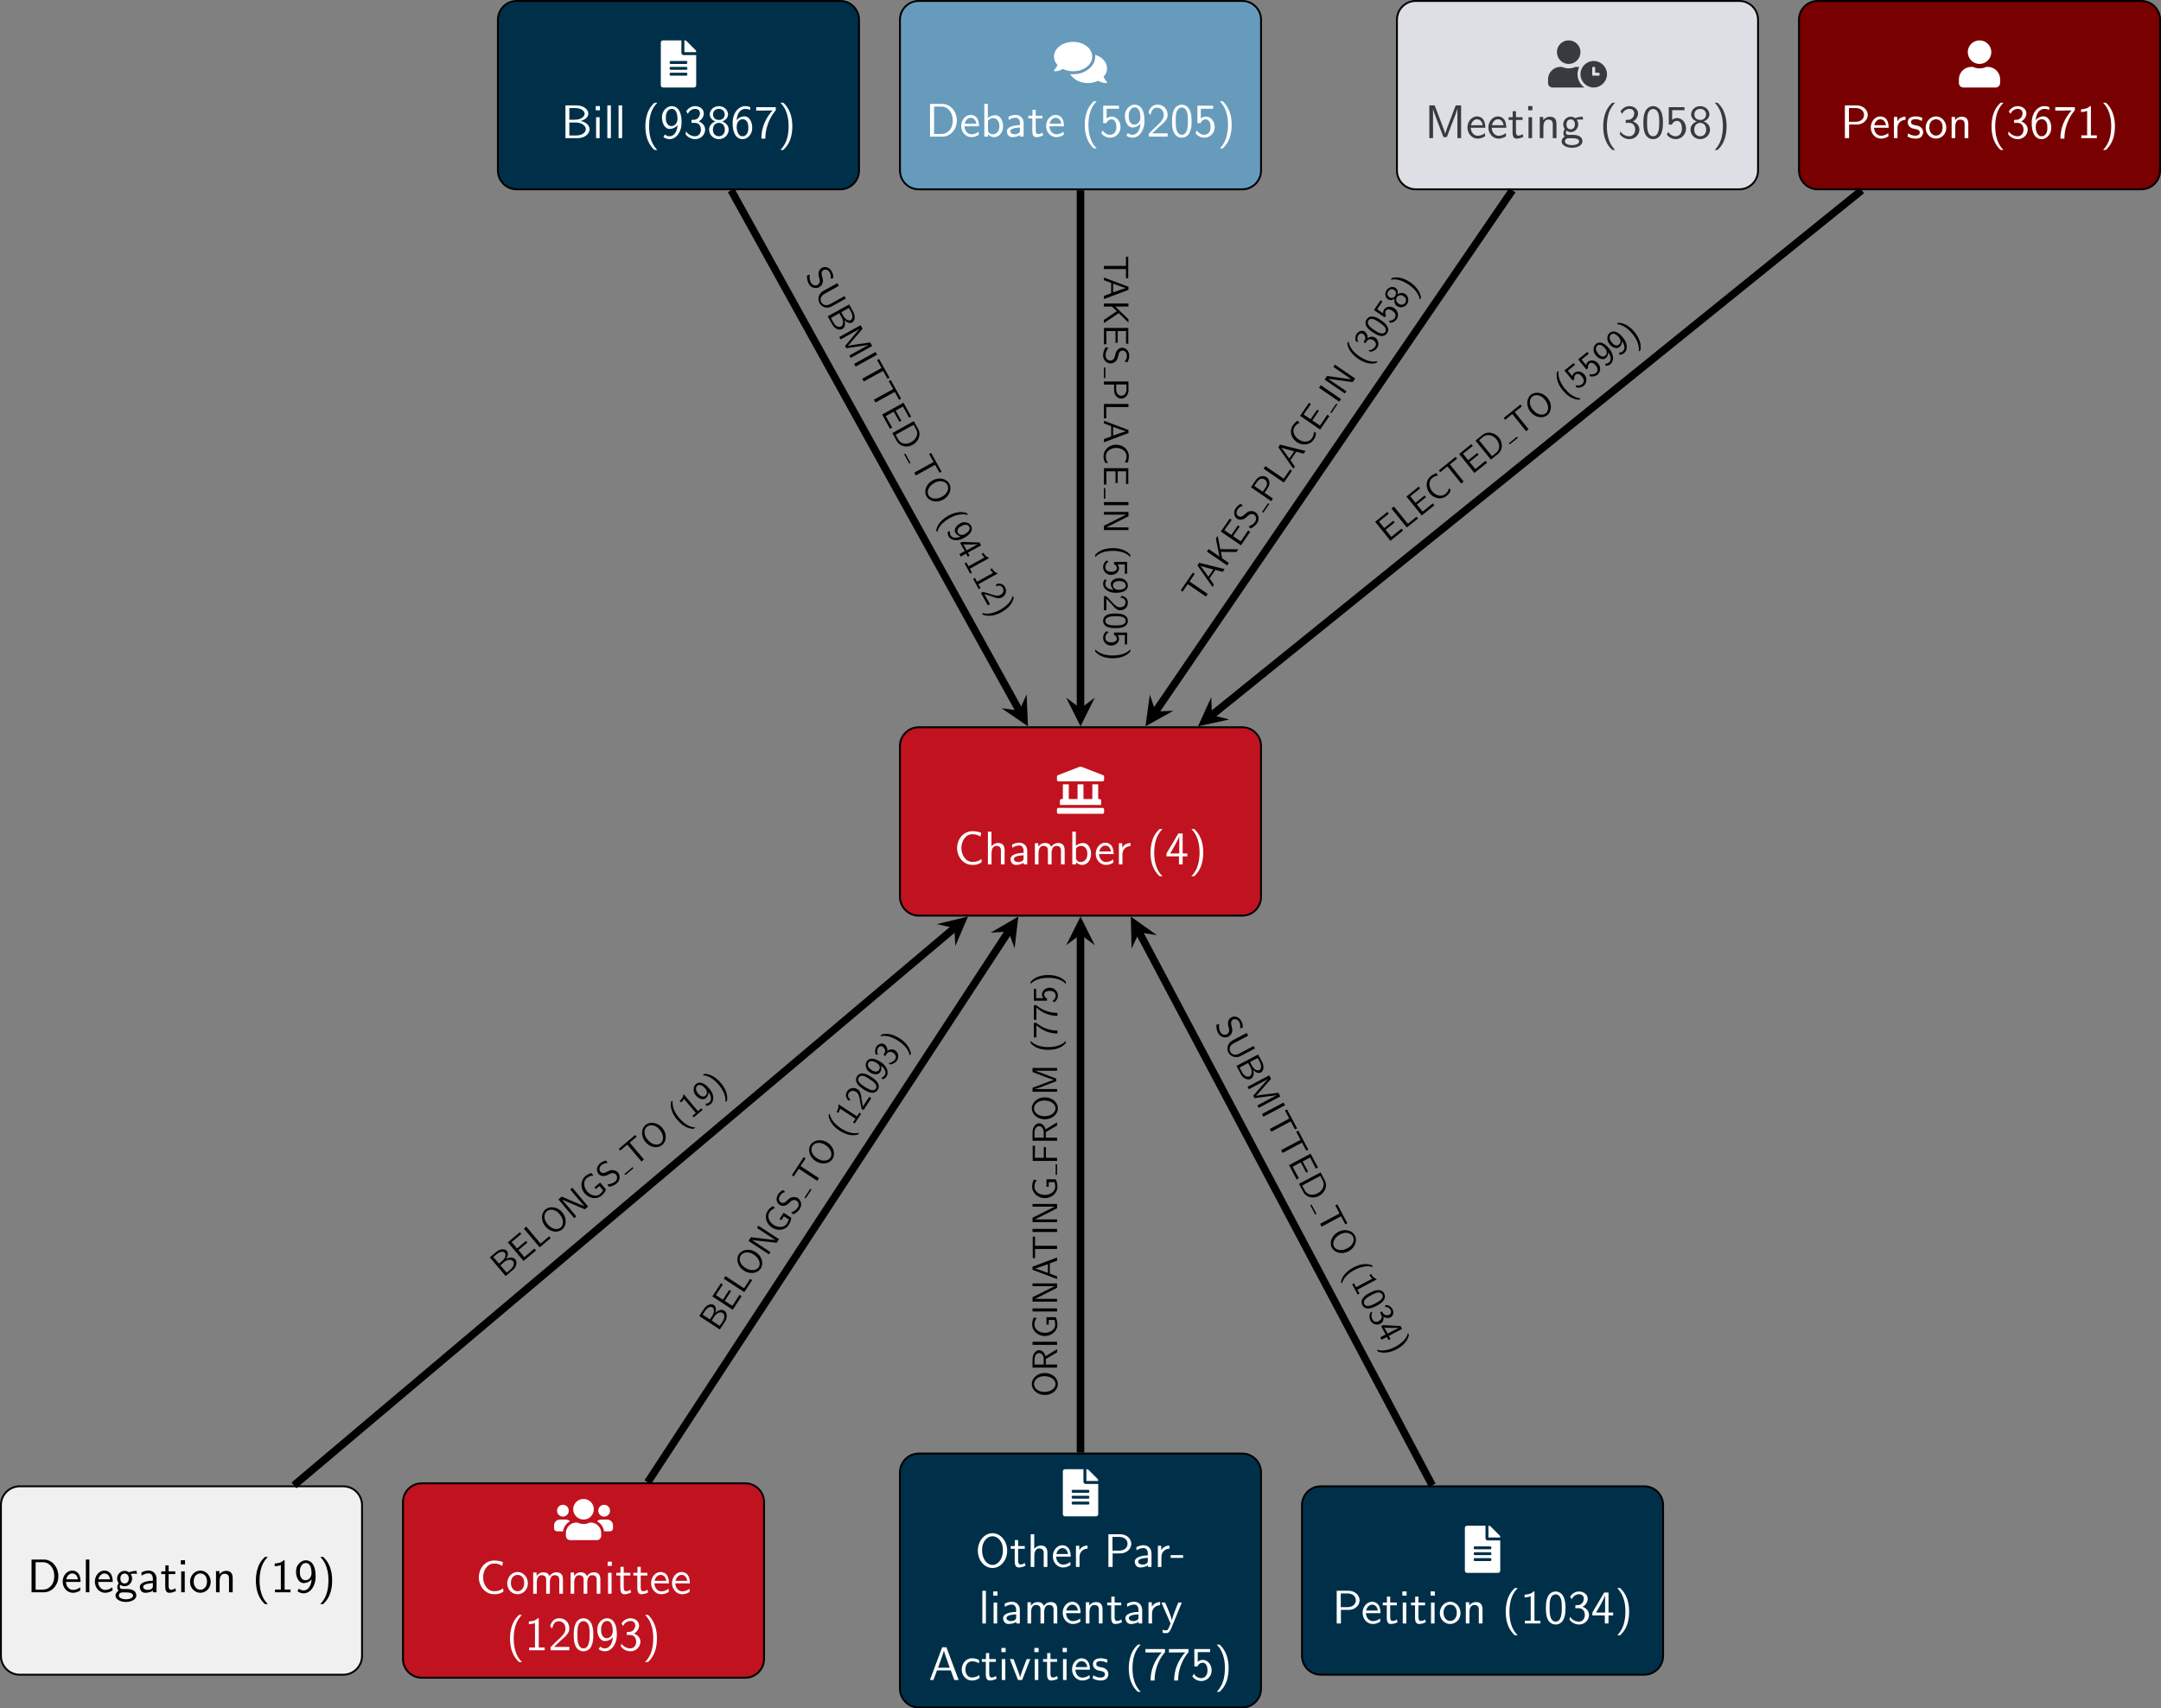 <?xml version="1.0" encoding="UTF-8"?>
<svg xmlns="http://www.w3.org/2000/svg" xmlns:xlink="http://www.w3.org/1999/xlink" width="457.106" height="361.383" viewBox="0 0 457.106 361.383">
<rect x="0" y="0" width="457.106" height="361.383" fill="#808080" stroke="none"/>
<defs>
<g>
<g id="glyph-0-0">
<path d="M 9.766 -6.922 L 5.203 -8.688 C 5.141 -8.719 5.062 -8.719 4.984 -8.719 C 4.906 -8.719 4.828 -8.719 4.766 -8.688 L 0.203 -6.922 C 0.078 -6.891 0 -6.766 0 -6.641 L 0 -5.922 C 0 -5.75 0.141 -5.609 0.312 -5.609 L 9.656 -5.609 C 9.828 -5.609 9.969 -5.75 9.969 -5.922 L 9.969 -6.641 C 9.969 -6.766 9.891 -6.875 9.766 -6.922 Z M 1.25 -4.984 L 1.25 -1.875 L 0.938 -1.875 C 0.766 -1.875 0.625 -1.719 0.625 -1.562 L 0.625 -0.625 L 9.344 -0.625 L 9.344 -1.562 C 9.344 -1.719 9.203 -1.875 9.031 -1.875 L 8.719 -1.875 L 8.719 -4.984 L 7.484 -4.984 L 7.484 -1.875 L 5.609 -1.875 L 5.609 -4.984 L 4.359 -4.984 L 4.359 -1.875 L 2.5 -1.875 L 2.5 -4.984 Z M 9.656 0 L 0.312 0 C 0.141 0 0 0.141 0 0.312 L 0 0.938 C 0 1.109 0.141 1.25 0.312 1.25 L 9.656 1.25 C 9.828 1.25 9.969 1.109 9.969 0.938 L 9.969 0.312 C 9.969 0.141 9.828 0 9.656 0 Z M 9.656 0 "/>
</g>
<g id="glyph-0-1">
<path d="M 4.359 -6.078 L 4.359 -8.719 L 0.469 -8.719 C 0.203 -8.719 0 -8.516 0 -8.25 L 0 0.781 C 0 1.031 0.203 1.25 0.469 1.25 L 7.016 1.25 C 7.266 1.25 7.484 1.031 7.484 0.781 L 7.484 -5.609 L 4.828 -5.609 C 4.562 -5.609 4.359 -5.812 4.359 -6.078 Z M 5.609 -1.469 C 5.609 -1.344 5.5 -1.25 5.375 -1.25 L 2.109 -1.25 C 1.969 -1.25 1.875 -1.344 1.875 -1.469 L 1.875 -1.641 C 1.875 -1.766 1.969 -1.875 2.109 -1.875 L 5.375 -1.875 C 5.5 -1.875 5.609 -1.766 5.609 -1.641 Z M 5.609 -2.719 C 5.609 -2.594 5.5 -2.5 5.375 -2.5 L 2.109 -2.5 C 1.969 -2.5 1.875 -2.594 1.875 -2.719 L 1.875 -2.875 C 1.875 -3.016 1.969 -3.109 2.109 -3.109 L 5.375 -3.109 C 5.5 -3.109 5.609 -3.016 5.609 -2.875 Z M 5.609 -4.125 L 5.609 -3.969 C 5.609 -3.844 5.5 -3.734 5.375 -3.734 L 2.109 -3.734 C 1.969 -3.734 1.875 -3.844 1.875 -3.969 L 1.875 -4.125 C 1.875 -4.25 1.969 -4.359 2.109 -4.359 L 5.375 -4.359 C 5.5 -4.359 5.609 -4.25 5.609 -4.125 Z M 7.484 -6.344 C 7.484 -6.469 7.422 -6.594 7.344 -6.672 L 5.438 -8.578 C 5.344 -8.672 5.234 -8.719 5.109 -8.719 L 4.984 -8.719 L 4.984 -6.234 L 7.484 -6.234 Z M 7.484 -6.344 "/>
</g>
<g id="glyph-1-0">
<path d="M 5.797 -1.141 C 5.219 -0.75 4.875 -0.531 3.891 -0.531 C 2.453 -0.531 1.562 -2.031 1.562 -3.469 C 1.562 -4.828 2.375 -6.391 3.906 -6.391 C 4.609 -6.391 5.062 -6.219 5.609 -5.875 L 5.75 -6.688 C 5.328 -6.891 4.562 -7.031 3.922 -7.031 C 2.078 -7.031 0.656 -5.469 0.656 -3.375 C 0.656 -1.797 1.844 0.109 3.922 0.109 C 4.828 0.109 5.219 -0.047 5.859 -0.453 Z M 5.797 -1.141 "/>
</g>
<g id="glyph-1-1">
<path d="M 4.344 -2.969 C 4.344 -3.625 4.188 -4.531 2.969 -4.531 C 2.359 -4.531 1.875 -4.234 1.562 -3.812 L 1.562 -6.922 L 0.812 -6.922 L 0.812 0 L 1.578 0 L 1.578 -2.438 C 1.578 -3.094 1.828 -3.922 2.594 -3.922 C 3.547 -3.922 3.562 -3.219 3.562 -2.906 L 3.562 0 L 4.344 0 Z M 4.344 -2.969 "/>
</g>
<g id="glyph-1-2">
<path d="M 3.984 -2.875 C 3.984 -3.891 3.25 -4.594 2.328 -4.594 C 1.688 -4.594 1.234 -4.438 0.766 -4.172 L 0.828 -3.516 C 1.344 -3.875 1.844 -4 2.328 -4 C 2.797 -4 3.203 -3.609 3.203 -2.875 L 3.203 -2.438 C 1.703 -2.422 0.438 -2 0.438 -1.125 C 0.438 -0.703 0.703 0.109 1.578 0.109 C 1.719 0.109 2.656 0.094 3.234 -0.359 L 3.234 0 L 3.984 0 Z M 3.203 -1.312 C 3.203 -1.125 3.203 -0.875 2.859 -0.688 C 2.578 -0.516 2.188 -0.5 2.078 -0.5 C 1.609 -0.5 1.156 -0.734 1.156 -1.141 C 1.156 -1.844 2.766 -1.906 3.203 -1.938 Z M 3.203 -1.312 "/>
</g>
<g id="glyph-1-3">
<path d="M 7.109 -2.969 C 7.109 -3.641 6.953 -4.531 5.734 -4.531 C 5.141 -4.531 4.625 -4.25 4.25 -3.719 C 4 -4.469 3.297 -4.531 2.984 -4.531 C 2.266 -4.531 1.797 -4.125 1.531 -3.766 L 1.531 -4.484 L 0.812 -4.484 L 0.812 0 L 1.578 0 L 1.578 -2.438 C 1.578 -3.125 1.859 -3.922 2.594 -3.922 C 3.516 -3.922 3.562 -3.281 3.562 -2.906 L 3.562 0 L 4.344 0 L 4.344 -2.438 C 4.344 -3.125 4.609 -3.922 5.359 -3.922 C 6.281 -3.922 6.328 -3.281 6.328 -2.906 L 6.328 0 L 7.109 0 Z M 7.109 -2.969 "/>
</g>
<g id="glyph-1-4">
<path d="M 1.562 -6.922 L 0.812 -6.922 L 0.812 0 L 1.594 0 L 1.594 -0.453 C 1.828 -0.234 2.266 0.109 2.938 0.109 C 3.922 0.109 4.781 -0.891 4.781 -2.219 C 4.781 -3.453 4.109 -4.531 3.172 -4.531 C 2.781 -4.531 2.156 -4.438 1.562 -3.953 Z M 1.594 -3.344 C 1.75 -3.578 2.109 -3.922 2.656 -3.922 C 3.25 -3.922 4 -3.5 4 -2.219 C 4 -0.922 3.172 -0.5 2.562 -0.5 C 2.172 -0.5 1.844 -0.672 1.594 -1.141 Z M 1.594 -3.344 "/>
</g>
<g id="glyph-1-5">
<path d="M 4.125 -2.188 C 4.125 -2.516 4.109 -3.266 3.734 -3.875 C 3.312 -4.484 2.719 -4.594 2.359 -4.594 C 1.25 -4.594 0.344 -3.531 0.344 -2.25 C 0.344 -0.938 1.312 0.109 2.5 0.109 C 3.125 0.109 3.703 -0.125 4.094 -0.406 L 4.031 -1.062 C 3.406 -0.531 2.734 -0.5 2.516 -0.5 C 1.719 -0.5 1.078 -1.203 1.047 -2.188 Z M 1.094 -2.734 C 1.25 -3.484 1.781 -3.984 2.359 -3.984 C 2.875 -3.984 3.422 -3.656 3.562 -2.734 Z M 1.094 -2.734 "/>
</g>
<g id="glyph-1-6">
<path d="M 1.562 -2.141 C 1.562 -3.125 2.281 -3.844 3.266 -3.875 L 3.266 -4.531 C 2.375 -4.531 1.828 -4.031 1.516 -3.578 L 1.516 -4.484 L 0.812 -4.484 L 0.812 0 L 1.562 0 Z M 1.562 -2.141 "/>
</g>
<g id="glyph-1-7">
<path d="M 2.703 -7.484 C 2.375 -7.172 1.719 -6.562 1.25 -5.344 C 0.859 -4.281 0.781 -3.219 0.781 -2.5 C 0.781 0.734 2.219 2.047 2.703 2.5 L 3.312 2.5 C 2.828 2.016 1.562 0.734 1.562 -2.5 C 1.562 -3.047 1.594 -4.219 2 -5.391 C 2.406 -6.547 2.984 -7.141 3.312 -7.484 Z M 2.703 -7.484 "/>
</g>
<g id="glyph-1-8">
<path d="M 3.703 -1.703 L 4.688 -1.703 L 4.688 -2.312 L 3.703 -2.312 L 3.703 -6.547 L 2.797 -6.547 L 0.281 -2.312 L 0.281 -1.703 L 2.922 -1.703 L 2.922 0 L 3.703 0 Z M 1.062 -2.312 C 1.578 -3.172 2.984 -5.531 2.984 -6.094 L 2.984 -2.312 Z M 1.062 -2.312 "/>
</g>
<g id="glyph-1-9">
<path d="M 1.172 2.5 C 1.484 2.188 2.156 1.578 2.609 0.359 C 3.016 -0.703 3.078 -1.766 3.078 -2.5 C 3.078 -5.719 1.641 -7.031 1.172 -7.484 L 0.562 -7.484 C 1.031 -7 2.297 -5.719 2.297 -2.5 C 2.297 -1.938 2.266 -0.766 1.859 0.406 C 1.453 1.562 0.891 2.156 0.562 2.5 Z M 1.172 2.5 "/>
</g>
<g id="glyph-1-10">
<path d="M 6.766 -3.438 C 6.766 -5.531 5.328 -7.141 3.672 -7.141 C 1.969 -7.141 0.562 -5.516 0.562 -3.438 C 0.562 -1.328 2.031 0.219 3.656 0.219 C 5.328 0.219 6.766 -1.344 6.766 -3.438 Z M 3.672 -0.422 C 2.5 -0.422 1.453 -1.672 1.453 -3.594 C 1.453 -5.406 2.547 -6.5 3.656 -6.5 C 4.812 -6.5 5.875 -5.375 5.875 -3.594 C 5.875 -1.641 4.812 -0.422 3.672 -0.422 Z M 3.672 -0.422 "/>
</g>
<g id="glyph-1-11">
<path d="M 1.75 -3.844 L 3.156 -3.844 L 3.156 -4.422 L 1.75 -4.422 L 1.75 -5.688 L 1.062 -5.688 L 1.062 -4.422 L 0.188 -4.422 L 0.188 -3.844 L 1.031 -3.844 L 1.031 -1.188 C 1.031 -0.594 1.172 0.109 1.859 0.109 C 2.547 0.109 3.062 -0.141 3.312 -0.266 L 3.156 -0.859 C 2.891 -0.641 2.578 -0.531 2.25 -0.531 C 1.891 -0.531 1.75 -0.828 1.75 -1.359 Z M 1.75 -3.844 "/>
</g>
<g id="glyph-1-12">
<path d="M 3.516 -2.875 C 4.75 -2.875 5.797 -3.781 5.797 -4.906 C 5.797 -5.969 4.812 -6.922 3.438 -6.922 L 0.953 -6.922 L 0.953 0 L 1.844 0 L 1.844 -2.875 Z M 3.219 -6.359 C 4.312 -6.359 5 -5.75 5 -4.906 C 5 -4.109 4.359 -3.453 3.219 -3.453 L 1.812 -3.453 L 1.812 -6.359 Z M 3.219 -6.359 "/>
</g>
<g id="glyph-1-13">
<path d="M 2.75 -1.922 L 2.75 -2.5 L 0.109 -2.5 L 0.109 -1.922 Z M 2.75 -1.922 "/>
</g>
<g id="glyph-1-14">
<path d="M 1.562 -6.922 L 0.812 -6.922 L 0.812 0 L 1.562 0 Z M 1.562 -6.922 "/>
</g>
<g id="glyph-1-15">
<path d="M 1.625 -6.781 L 0.734 -6.781 L 0.734 -5.891 L 1.625 -5.891 Z M 1.562 -4.422 L 0.812 -4.422 L 0.812 0 L 1.562 0 Z M 1.562 -4.422 "/>
</g>
<g id="glyph-1-16">
<path d="M 4.344 -2.969 C 4.344 -3.625 4.188 -4.531 2.969 -4.531 C 2.078 -4.531 1.578 -3.859 1.531 -3.781 L 1.531 -4.484 L 0.812 -4.484 L 0.812 0 L 1.578 0 L 1.578 -2.438 C 1.578 -3.094 1.828 -3.922 2.594 -3.922 C 3.547 -3.922 3.562 -3.219 3.562 -2.906 L 3.562 0 L 4.344 0 Z M 4.344 -2.969 "/>
</g>
<g id="glyph-1-17">
<path d="M 4.453 -4.422 L 3.703 -4.422 C 2.406 -1.25 2.375 -0.797 2.375 -0.562 L 2.359 -0.562 C 2.297 -1.234 1.5 -3.094 1.469 -3.188 L 0.922 -4.422 L 0.141 -4.422 L 2.078 0 C 1.953 0.312 1.75 0.812 1.719 0.891 C 1.453 1.469 1.281 1.469 1.141 1.469 C 0.984 1.469 0.672 1.438 0.375 1.312 L 0.422 1.969 C 0.641 2.016 0.922 2.047 1.141 2.047 C 1.5 2.047 1.859 1.922 2.266 0.906 Z M 4.453 -4.422 "/>
</g>
<g id="glyph-1-18">
<path d="M 3.766 -6.922 L 2.875 -6.922 L 0.281 0 L 1.016 0 L 1.781 -2.031 L 4.688 -2.031 L 5.438 0 L 6.359 0 Z M 4.469 -2.594 L 2 -2.594 L 2.641 -4.391 C 2.844 -4.984 3.156 -5.828 3.234 -6.203 C 3.266 -6.062 3.328 -5.812 3.562 -5.156 Z M 4.469 -2.594 "/>
</g>
<g id="glyph-1-19">
<path d="M 4.094 -4.172 C 3.5 -4.5 3.156 -4.594 2.547 -4.594 C 1.172 -4.594 0.359 -3.391 0.359 -2.219 C 0.359 -0.984 1.266 0.109 2.516 0.109 C 3.047 0.109 3.594 -0.031 4.141 -0.406 L 4.078 -1.062 C 3.562 -0.672 3.031 -0.531 2.516 -0.531 C 1.688 -0.531 1.141 -1.25 1.141 -2.219 C 1.141 -3 1.5 -3.953 2.562 -3.953 C 3.078 -3.953 3.422 -3.875 3.969 -3.516 Z M 4.094 -4.172 "/>
</g>
<g id="glyph-1-20">
<path d="M 4.453 -4.422 L 3.703 -4.422 L 2.906 -2.359 C 2.703 -1.797 2.391 -1 2.312 -0.531 L 2.297 -0.531 C 2.25 -0.891 1.984 -1.578 1.891 -1.844 L 0.922 -4.422 L 0.141 -4.422 L 1.859 0 L 2.734 0 Z M 4.453 -4.422 "/>
</g>
<g id="glyph-1-21">
<path d="M 3.422 -4.281 C 2.906 -4.516 2.5 -4.594 1.984 -4.594 C 1.734 -4.594 0.328 -4.594 0.328 -3.297 C 0.328 -2.797 0.625 -2.484 0.875 -2.297 C 1.172 -2.078 1.391 -2.031 1.938 -1.922 C 2.297 -1.859 2.875 -1.734 2.875 -1.203 C 2.875 -0.516 2.094 -0.516 1.938 -0.516 C 1.141 -0.516 0.578 -0.891 0.406 -1 L 0.281 -0.328 C 0.594 -0.172 1.141 0.109 1.953 0.109 C 2.141 0.109 2.688 0.109 3.109 -0.203 C 3.422 -0.453 3.594 -0.844 3.594 -1.281 C 3.594 -1.828 3.219 -2.156 3.203 -2.188 C 2.812 -2.547 2.547 -2.609 2.047 -2.688 C 1.5 -2.797 1.031 -2.906 1.031 -3.391 C 1.031 -4 1.75 -4 1.891 -4 C 2.203 -4 2.734 -3.969 3.297 -3.625 Z M 3.422 -4.281 "/>
</g>
<g id="glyph-1-22">
<path d="M 2.312 -5.828 C 2.438 -5.828 2.547 -5.844 2.672 -5.844 L 3.875 -5.844 C 2.406 -4.219 1.516 -2.219 1.516 0.109 L 2.359 0.109 C 2.359 -2.875 3.781 -5.016 4.562 -5.891 L 4.562 -6.547 L 0.422 -6.547 L 0.422 -5.828 Z M 2.312 -5.828 "/>
</g>
<g id="glyph-1-23">
<path d="M 1.531 -5.906 L 4.141 -5.906 L 4.141 -6.547 L 0.812 -6.547 L 0.812 -2.859 L 1.469 -2.859 C 1.641 -3.266 2 -3.656 2.578 -3.656 C 3.047 -3.656 3.594 -3.234 3.594 -2.047 C 3.594 -0.391 2.375 -0.391 2.281 -0.391 C 1.609 -0.391 1 -0.781 0.719 -1.312 L 0.391 -0.75 C 0.797 -0.188 1.484 0.219 2.297 0.219 C 3.484 0.219 4.469 -0.766 4.469 -2.031 C 4.469 -3.266 3.625 -4.25 2.594 -4.25 C 2.188 -4.25 1.812 -4.109 1.531 -3.844 Z M 1.531 -5.906 "/>
</g>
<g id="glyph-1-24">
<path d="M 4.672 -2.188 C 4.672 -3.531 3.672 -4.594 2.5 -4.594 C 1.266 -4.594 0.297 -3.5 0.297 -2.188 C 0.297 -0.875 1.312 0.109 2.484 0.109 C 3.672 0.109 4.672 -0.891 4.672 -2.188 Z M 2.484 -0.531 C 1.797 -0.531 1.078 -1.094 1.078 -2.297 C 1.078 -3.5 1.828 -3.984 2.484 -3.984 C 3.188 -3.984 3.891 -3.469 3.891 -2.297 C 3.891 -1.109 3.219 -0.531 2.484 -0.531 Z M 2.484 -0.531 "/>
</g>
<g id="glyph-1-25">
<path d="M 2.984 -6.766 L 2.781 -6.766 C 2.188 -6.156 1.359 -6.125 0.891 -6.094 L 0.891 -5.516 C 1.219 -5.531 1.688 -5.547 2.188 -5.766 L 2.188 -0.578 L 0.953 -0.578 L 0.953 0 L 4.234 0 L 4.234 -0.578 L 2.984 -0.578 Z M 2.984 -6.766 "/>
</g>
<g id="glyph-1-26">
<path d="M 1.734 -1.875 L 0.5 -0.641 L 0.5 0 L 4.469 0 L 4.469 -0.703 L 2.656 -0.703 C 2.547 -0.703 2.422 -0.703 2.297 -0.703 L 1.219 -0.703 C 1.531 -0.984 2.297 -1.719 2.609 -2.016 C 2.797 -2.188 3.297 -2.609 3.484 -2.797 C 3.938 -3.234 4.469 -3.766 4.469 -4.609 C 4.469 -5.766 3.672 -6.766 2.359 -6.766 C 1.219 -6.766 0.656 -5.984 0.422 -5.125 C 0.531 -4.953 0.594 -4.891 0.609 -4.859 C 0.625 -4.844 0.734 -4.719 0.828 -4.578 C 1.031 -5.344 1.312 -6.125 2.219 -6.125 C 3.156 -6.125 3.656 -5.375 3.656 -4.594 C 3.656 -3.75 3.094 -3.188 2.5 -2.578 Z M 1.734 -1.875 "/>
</g>
<g id="glyph-1-27">
<path d="M 4.562 -3.25 C 4.562 -4.031 4.516 -4.969 4.094 -5.766 C 3.688 -6.516 3 -6.766 2.5 -6.766 C 1.906 -6.766 1.203 -6.484 0.797 -5.609 C 0.469 -4.875 0.422 -4.047 0.422 -3.25 C 0.422 -2.469 0.453 -1.734 0.75 -1 C 1.156 -0.047 1.906 0.219 2.484 0.219 C 3.203 0.219 3.844 -0.188 4.156 -0.875 C 4.453 -1.531 4.562 -2.188 4.562 -3.25 Z M 2.5 -0.391 C 1.969 -0.391 1.562 -0.766 1.359 -1.484 C 1.203 -2.047 1.203 -2.594 1.203 -3.375 C 1.203 -4 1.203 -4.594 1.359 -5.141 C 1.422 -5.328 1.672 -6.156 2.484 -6.156 C 3.266 -6.156 3.516 -5.391 3.594 -5.219 C 3.781 -4.656 3.781 -3.984 3.781 -3.375 C 3.781 -2.719 3.781 -2.078 3.594 -1.453 C 3.344 -0.547 2.812 -0.391 2.5 -0.391 Z M 2.5 -0.391 "/>
</g>
<g id="glyph-1-28">
<path d="M 0.719 -0.234 C 1.062 0.016 1.422 0.219 2.047 0.219 C 3.344 0.219 4.562 -1.172 4.562 -3.344 C 4.562 -6.125 3.375 -6.766 2.516 -6.766 C 1.828 -6.766 1.422 -6.453 1.062 -6.094 C 0.438 -5.406 0.422 -4.75 0.422 -4.328 C 0.422 -3.047 1.078 -1.938 2.031 -1.938 C 2.656 -1.938 3.297 -2.219 3.719 -2.766 C 3.609 -1.156 2.844 -0.391 2.047 -0.391 C 1.719 -0.391 1.391 -0.469 1.031 -0.766 Z M 3.688 -4.344 C 3.703 -4.266 3.703 -4.172 3.703 -4.094 C 3.703 -3.281 3.203 -2.547 2.422 -2.547 C 1.953 -2.547 1.672 -2.766 1.469 -3.141 C 1.25 -3.531 1.234 -3.891 1.234 -4.328 C 1.234 -4.766 1.25 -5.172 1.531 -5.609 C 1.719 -5.906 2 -6.188 2.516 -6.188 C 3.5 -6.188 3.672 -4.828 3.688 -4.344 Z M 3.688 -4.344 "/>
</g>
<g id="glyph-1-29">
<path d="M 0.922 -5.125 C 1.203 -5.828 1.859 -6.188 2.469 -6.188 C 2.984 -6.188 3.469 -5.875 3.469 -5.25 C 3.469 -4.641 3.062 -4.047 2.453 -3.906 C 2.391 -3.891 2.375 -3.891 1.672 -3.844 L 1.672 -3.234 L 2.375 -3.234 C 3.453 -3.234 3.672 -2.297 3.672 -1.797 C 3.672 -1.031 3.203 -0.391 2.438 -0.391 C 1.75 -0.391 0.969 -0.734 0.531 -1.422 L 0.422 -0.812 C 1.141 0.125 2.062 0.219 2.469 0.219 C 3.672 0.219 4.562 -0.75 4.562 -1.797 C 4.562 -2.703 3.859 -3.312 3.188 -3.531 C 3.938 -3.938 4.281 -4.609 4.281 -5.25 C 4.281 -6.094 3.453 -6.766 2.469 -6.766 C 1.703 -6.766 0.984 -6.359 0.562 -5.656 Z M 0.922 -5.125 "/>
</g>
<g id="glyph-1-30">
<path d="M 0.953 -6.922 L 0.953 0 L 3.578 0 C 5.281 0 6.625 -1.516 6.625 -3.406 C 6.625 -5.328 5.281 -6.922 3.562 -6.922 Z M 1.812 -0.562 L 1.812 -6.359 L 3.344 -6.359 C 4.734 -6.359 5.766 -5.156 5.766 -3.406 C 5.766 -1.703 4.734 -0.562 3.344 -0.562 Z M 1.812 -0.562 "/>
</g>
<g id="glyph-1-31">
<path d="M 3.516 -3.891 C 3.734 -3.891 4 -3.938 4.25 -3.938 C 4.422 -3.938 4.812 -3.906 4.828 -3.906 L 4.719 -4.531 C 4.031 -4.531 3.453 -4.344 3.156 -4.219 C 2.938 -4.391 2.609 -4.531 2.203 -4.531 C 1.344 -4.531 0.625 -3.812 0.625 -2.906 C 0.625 -2.547 0.75 -2.188 0.953 -1.922 C 0.656 -1.516 0.656 -1.125 0.656 -1.078 C 0.656 -0.812 0.75 -0.531 0.922 -0.312 C 0.406 -0.016 0.281 0.453 0.281 0.703 C 0.281 1.453 1.266 2.047 2.484 2.047 C 3.703 2.047 4.688 1.469 4.688 0.703 C 4.688 -0.688 3.031 -0.688 2.641 -0.688 L 1.766 -0.688 C 1.641 -0.688 1.188 -0.688 1.188 -1.219 C 1.188 -1.328 1.219 -1.484 1.297 -1.578 C 1.5 -1.422 1.828 -1.281 2.203 -1.281 C 3.094 -1.281 3.797 -2.031 3.797 -2.906 C 3.797 -3.391 3.578 -3.766 3.469 -3.906 Z M 2.203 -1.859 C 1.828 -1.859 1.312 -2.078 1.312 -2.906 C 1.312 -3.734 1.828 -3.969 2.203 -3.969 C 2.625 -3.969 3.094 -3.688 3.094 -2.906 C 3.094 -2.141 2.625 -1.859 2.203 -1.859 Z M 2.656 0.031 C 2.875 0.031 4 0.031 4 0.719 C 4 1.156 3.312 1.484 2.5 1.484 C 1.688 1.484 0.984 1.172 0.984 0.703 C 0.984 0.672 0.984 0.031 1.75 0.031 Z M 2.656 0.031 "/>
</g>
<g id="glyph-1-32">
<path d="M 5.281 -3.531 C 4.938 -2.625 4.469 -1.391 4.359 -0.922 L 4.344 -0.922 C 4.297 -1.141 4.172 -1.5 4.031 -1.922 L 2.469 -6.047 L 2.125 -6.922 L 1 -6.922 L 1 0 L 1.781 0 L 1.781 -6.188 C 1.844 -5.859 2.25 -4.781 2.5 -4.094 L 3.984 -0.219 L 4.703 -0.219 L 6.031 -3.688 C 6.344 -4.5 6.438 -4.75 6.516 -4.953 C 6.609 -5.25 6.875 -5.969 6.922 -6.188 L 6.938 -6.188 L 6.938 0 L 7.719 0 L 7.719 -6.922 L 6.578 -6.922 Z M 5.281 -3.531 "/>
</g>
<g id="glyph-1-33">
<path d="M 3.188 -3.531 C 4.078 -3.828 4.422 -4.484 4.422 -5.016 C 4.422 -5.953 3.562 -6.766 2.5 -6.766 C 1.375 -6.766 0.562 -5.938 0.562 -5.016 C 0.562 -4.484 0.891 -3.828 1.781 -3.531 C 1.062 -3.297 0.422 -2.656 0.422 -1.797 C 0.422 -0.703 1.328 0.219 2.484 0.219 C 3.672 0.219 4.562 -0.734 4.562 -1.797 C 4.562 -2.703 3.859 -3.312 3.188 -3.531 Z M 2.5 -3.844 C 1.719 -3.844 1.25 -4.328 1.25 -5.016 C 1.25 -5.703 1.75 -6.188 2.484 -6.188 C 3.266 -6.188 3.719 -5.656 3.719 -5.016 C 3.719 -4.297 3.203 -3.844 2.5 -3.844 Z M 2.5 -0.391 C 1.797 -0.391 1.219 -0.875 1.219 -1.797 C 1.219 -2.844 1.938 -3.234 2.484 -3.234 C 3.062 -3.234 3.75 -2.828 3.75 -1.797 C 3.75 -0.844 3.125 -0.391 2.5 -0.391 Z M 2.5 -0.391 "/>
</g>
<g id="glyph-1-34">
<path d="M 0.969 -6.922 L 0.969 0 L 3.594 0 C 5.031 0 6.078 -0.891 6.078 -1.875 C 6.078 -2.734 5.219 -3.453 4.156 -3.625 C 5.062 -3.844 5.812 -4.422 5.812 -5.188 C 5.812 -6.094 4.75 -6.922 3.328 -6.922 Z M 1.797 -3.891 L 1.797 -6.359 L 3.047 -6.359 C 4.156 -6.359 5.031 -5.828 5.031 -5.172 C 5.031 -4.578 4.328 -3.891 2.953 -3.891 Z M 1.797 -0.562 L 1.797 -3.297 L 3.234 -3.297 C 4.297 -3.297 5.281 -2.688 5.281 -1.891 C 5.281 -1.141 4.391 -0.562 3.312 -0.562 Z M 1.797 -0.562 "/>
</g>
<g id="glyph-1-35">
<path d="M 4.141 -6.562 C 3.625 -6.766 3.219 -6.766 3.078 -6.766 C 1.672 -6.766 0.422 -5.359 0.422 -3.203 C 0.422 -0.391 1.656 0.219 2.5 0.219 C 3.094 0.219 3.531 -0.016 3.922 -0.453 C 4.359 -0.969 4.562 -1.422 4.562 -2.219 C 4.562 -3.484 3.891 -4.609 2.938 -4.609 C 2.625 -4.609 1.859 -4.531 1.25 -3.781 C 1.391 -5.391 2.172 -6.188 3.094 -6.188 C 3.469 -6.188 3.781 -6.109 4.141 -5.969 Z M 1.266 -2.188 C 1.266 -2.328 1.266 -2.344 1.281 -2.469 C 1.281 -3.203 1.719 -4 2.547 -4 C 3.031 -4 3.312 -3.75 3.516 -3.375 C 3.719 -3.016 3.734 -2.656 3.734 -2.219 C 3.734 -1.875 3.734 -1.422 3.5 -1 C 3.328 -0.734 3.078 -0.391 2.5 -0.391 C 1.453 -0.391 1.297 -1.859 1.266 -2.188 Z M 1.266 -2.188 "/>
</g>
<g id="glyph-2-0">
<path d="M 1.875 -4.359 C 2.562 -4.359 3.109 -4.922 3.109 -5.609 C 3.109 -6.297 2.562 -6.859 1.875 -6.859 C 1.188 -6.859 0.625 -6.297 0.625 -5.609 C 0.625 -4.922 1.188 -4.359 1.875 -4.359 Z M 10.594 -4.359 C 11.281 -4.359 11.844 -4.922 11.844 -5.609 C 11.844 -6.297 11.281 -6.859 10.594 -6.859 C 9.906 -6.859 9.344 -6.297 9.344 -5.609 C 9.344 -4.922 9.906 -4.359 10.594 -4.359 Z M 11.219 -3.734 L 9.969 -3.734 C 9.625 -3.734 9.328 -3.594 9.094 -3.375 C 9.875 -2.953 10.438 -2.172 10.562 -1.25 L 11.844 -1.25 C 12.188 -1.25 12.469 -1.531 12.469 -1.875 L 12.469 -2.5 C 12.469 -3.188 11.906 -3.734 11.219 -3.734 Z M 6.234 -3.734 C 7.438 -3.734 8.406 -4.719 8.406 -5.922 C 8.406 -7.125 7.438 -8.094 6.234 -8.094 C 5.031 -8.094 4.047 -7.125 4.047 -5.922 C 4.047 -4.719 5.031 -3.734 6.234 -3.734 Z M 7.719 -3.109 L 7.562 -3.109 C 7.156 -2.906 6.703 -2.797 6.234 -2.797 C 5.75 -2.797 5.297 -2.906 4.891 -3.109 L 4.734 -3.109 C 3.5 -3.109 2.5 -2.109 2.5 -0.875 L 2.5 -0.312 C 2.5 0.203 2.906 0.625 3.422 0.625 L 9.031 0.625 C 9.547 0.625 9.969 0.203 9.969 -0.312 L 9.969 -0.875 C 9.969 -2.109 8.969 -3.109 7.719 -3.109 Z M 3.375 -3.375 C 3.141 -3.594 2.828 -3.734 2.5 -3.734 L 1.25 -3.734 C 0.562 -3.734 0 -3.188 0 -2.5 L 0 -1.875 C 0 -1.531 0.266 -1.25 0.625 -1.25 L 1.906 -1.25 C 2.031 -2.172 2.578 -2.953 3.375 -3.375 Z M 3.375 -3.375 "/>
</g>
<g id="glyph-2-1">
<path d="M 9.656 -4.359 C 8.109 -4.359 6.859 -3.094 6.859 -1.562 C 6.859 -0.016 8.109 1.25 9.656 1.25 C 11.203 1.25 12.469 -0.016 12.469 -1.562 C 12.469 -3.094 11.203 -4.359 9.656 -4.359 Z M 10.906 -1.438 C 10.906 -1.328 10.812 -1.25 10.719 -1.25 L 9.531 -1.25 C 9.438 -1.25 9.344 -1.328 9.344 -1.438 L 9.344 -2.938 C 9.344 -3.031 9.438 -3.109 9.531 -3.109 L 9.781 -3.109 C 9.875 -3.109 9.969 -3.031 9.969 -2.938 L 9.969 -1.875 L 10.719 -1.875 C 10.812 -1.875 10.906 -1.781 10.906 -1.688 Z M 6.234 -1.562 C 6.234 -2.094 6.375 -2.609 6.594 -3.078 C 6.438 -3.094 6.266 -3.109 6.094 -3.109 L 5.781 -3.109 C 5.359 -2.906 4.875 -2.797 4.359 -2.797 C 3.859 -2.797 3.375 -2.906 2.938 -3.109 L 2.625 -3.109 C 1.172 -3.109 0 -1.938 0 -0.5 L 0 0.312 C 0 0.828 0.422 1.25 0.938 1.25 L 7.703 1.25 C 6.812 0.625 6.234 -0.406 6.234 -1.562 Z M 4.359 -3.734 C 5.734 -3.734 6.859 -4.859 6.859 -6.234 C 6.859 -7.609 5.734 -8.719 4.359 -8.719 C 2.984 -8.719 1.875 -7.609 1.875 -6.234 C 1.875 -4.859 2.984 -3.734 4.359 -3.734 Z M 4.359 -3.734 "/>
</g>
<g id="glyph-2-2">
<path d="M 4.359 -3.734 C 5.734 -3.734 6.859 -4.859 6.859 -6.234 C 6.859 -7.609 5.734 -8.719 4.359 -8.719 C 2.984 -8.719 1.875 -7.609 1.875 -6.234 C 1.875 -4.859 2.984 -3.734 4.359 -3.734 Z M 6.094 -3.109 L 5.781 -3.109 C 5.359 -2.906 4.875 -2.797 4.359 -2.797 C 3.859 -2.797 3.375 -2.906 2.938 -3.109 L 2.625 -3.109 C 1.172 -3.109 0 -1.938 0 -0.5 L 0 0.312 C 0 0.828 0.422 1.25 0.938 1.25 L 7.781 1.25 C 8.297 1.25 8.719 0.828 8.719 0.312 L 8.719 -0.5 C 8.719 -1.938 7.547 -3.109 6.094 -3.109 Z M 6.094 -3.109 "/>
</g>
<g id="glyph-3-0">
<path d="M 8.094 -4.984 C 8.094 -6.703 6.281 -8.094 4.047 -8.094 C 1.812 -8.094 0 -6.703 0 -4.984 C 0 -4.312 0.266 -3.703 0.734 -3.188 C 0.484 -2.609 0.047 -2.141 0.047 -2.141 C 0 -2.094 -0.016 -2.031 0.016 -1.969 C 0.047 -1.906 0.094 -1.875 0.156 -1.875 C 0.875 -1.875 1.453 -2.109 1.891 -2.359 C 2.516 -2.047 3.25 -1.875 4.047 -1.875 C 6.281 -1.875 8.094 -3.266 8.094 -4.984 Z M 10.484 -0.703 C 10.953 -1.203 11.219 -1.828 11.219 -2.5 C 11.219 -3.797 10.172 -4.906 8.688 -5.375 C 8.719 -5.25 8.719 -5.109 8.719 -4.984 C 8.719 -2.922 6.625 -1.25 4.047 -1.25 C 3.844 -1.25 3.625 -1.266 3.422 -1.281 C 4.047 -0.172 5.5 0.625 7.172 0.625 C 7.969 0.625 8.703 0.453 9.328 0.141 C 9.766 0.391 10.344 0.625 11.062 0.625 C 11.109 0.625 11.188 0.594 11.203 0.531 C 11.234 0.469 11.219 0.406 11.172 0.359 C 11.172 0.344 10.734 -0.109 10.484 -0.703 Z M 10.484 -0.703 "/>
</g>
<g id="glyph-4-0">
<path d="M 4.656 2.875 L 4.656 3.547 C 4.656 3.625 4.656 3.719 4.656 3.812 L 4.656 4.812 L 5.141 4.812 L 5.141 0.266 L 4.656 0.266 L 4.656 1.266 C 4.656 1.359 4.656 1.453 4.656 1.531 L 4.656 2.203 L 0 2.203 L 0 2.875 Z M 4.656 2.875 "/>
</g>
<g id="glyph-4-1">
<path d="M 5.188 2.812 L 5.188 2.156 L 0 0.203 L 0 0.766 L 1.531 1.344 L 1.531 3.516 L 0 4.078 L 0 4.766 Z M 1.938 3.344 L 1.938 1.5 L 3.297 1.984 C 3.734 2.141 4.375 2.375 4.641 2.422 C 4.547 2.438 4.359 2.5 3.859 2.672 Z M 1.938 3.344 "/>
</g>
<g id="glyph-4-2">
<path d="M 3.141 2.75 L 5.188 4.75 L 5.188 4.062 L 2.406 1.359 L 5.188 1.359 L 5.188 0.719 L 0 0.719 L 0 1.359 L 1.703 1.359 L 2.719 2.344 L 0 4.172 L 0 4.859 Z M 3.141 2.75 "/>
</g>
<g id="glyph-4-3">
<path d="M 2.453 3.828 L 2.906 3.828 L 2.906 1.359 L 4.688 1.359 L 4.688 2.391 C 4.688 2.484 4.672 2.578 4.672 2.672 L 4.672 4.031 L 5.156 4.031 L 5.156 0.703 L 0 0.703 L 0 4.141 L 0.531 4.141 L 0.531 3.203 C 0.531 3.109 0.516 3.016 0.516 2.922 L 0.516 1.359 L 2.453 1.359 Z M 2.453 3.828 "/>
</g>
<g id="glyph-4-4">
<path d="M 4.969 3.469 C 5.219 3.062 5.344 2.656 5.344 2.109 C 5.344 1.062 4.609 0.422 3.875 0.422 C 3.562 0.422 3.234 0.516 2.922 0.828 C 2.594 1.141 2.5 1.469 2.391 1.906 C 2.234 2.547 2.219 2.609 2.031 2.828 C 1.906 2.969 1.656 3.141 1.344 3.141 C 0.844 3.141 0.344 2.719 0.344 2.047 C 0.344 1.734 0.422 1.062 0.953 0.438 L 0.344 0.328 C -0.062 0.984 -0.172 1.578 -0.172 2.047 C -0.172 3.047 0.594 3.734 1.406 3.734 C 1.891 3.734 2.25 3.5 2.438 3.328 C 2.812 2.984 2.875 2.734 3.047 2.047 C 3.156 1.609 3.188 1.5 3.375 1.266 C 3.422 1.219 3.641 1.016 3.969 1.016 C 4.406 1.016 4.859 1.406 4.859 2.094 C 4.859 2.719 4.609 3.078 4.375 3.359 Z M 4.969 3.469 "/>
</g>
<g id="glyph-4-5">
<path d="M 2.156 2.625 C 2.156 3.562 2.844 4.344 3.672 4.344 C 4.469 4.344 5.188 3.609 5.188 2.578 L 5.188 0.719 L 0 0.719 L 0 1.375 L 2.156 1.375 Z M 4.766 2.406 C 4.766 3.234 4.312 3.734 3.672 3.734 C 3.078 3.734 2.594 3.266 2.594 2.406 L 2.594 1.359 L 4.766 1.359 Z M 4.766 2.406 "/>
</g>
<g id="glyph-4-6">
<path d="M 5.188 1.359 L 5.188 0.703 L 0 0.703 L 0 3.734 L 0.5 3.734 C 0.484 3.062 0.484 2.391 0.484 1.734 L 0.484 1.359 Z M 5.188 1.359 "/>
</g>
<g id="glyph-4-7">
<path d="M 0.844 4.344 C 0.562 3.906 0.406 3.656 0.406 2.906 C 0.406 1.844 1.531 1.172 2.594 1.172 C 3.609 1.172 4.781 1.781 4.781 2.922 C 4.781 3.453 4.656 3.797 4.406 4.203 L 5.016 4.312 C 5.172 3.984 5.266 3.406 5.266 2.938 C 5.266 1.547 4.094 0.5 2.531 0.5 C 1.359 0.5 -0.078 1.375 -0.078 2.938 C -0.078 3.625 0.031 3.906 0.344 4.391 Z M 0.844 4.344 "/>
</g>
<g id="glyph-4-8">
<path d="M 5.188 1.359 L 5.188 0.703 L 0 0.703 L 0 1.359 Z M 5.188 1.359 "/>
</g>
<g id="glyph-4-9">
<path d="M 5.188 1.641 L 5.188 0.719 L 0 0.719 L 0 1.297 L 4.656 1.297 L 4.656 1.312 C 4.344 1.453 3.719 1.766 3.625 1.812 L 0 3.641 L 0 4.562 L 5.188 4.562 L 5.188 3.984 L 0.531 3.984 L 0.531 3.969 C 0.844 3.828 1.469 3.516 1.547 3.469 Z M 5.188 1.641 "/>
</g>
<g id="glyph-4-10">
<path d="M 5.594 2.031 C 5.375 1.781 4.922 1.281 4 0.938 C 3.203 0.641 2.406 0.594 1.859 0.594 C -0.547 0.594 -1.531 1.672 -1.859 2.031 L -1.859 2.484 C -1.516 2.125 -0.547 1.172 1.859 1.172 C 2.281 1.172 3.156 1.188 4.047 1.5 C 4.906 1.812 5.359 2.234 5.594 2.484 Z M 5.594 2.031 "/>
</g>
<g id="glyph-4-11">
<path d="M 4.422 1.141 L 4.422 3.109 L 4.906 3.109 L 4.906 0.609 L 2.141 0.609 L 2.141 1.094 C 2.438 1.219 2.734 1.5 2.734 1.938 C 2.734 2.281 2.422 2.688 1.531 2.688 C 0.297 2.688 0.297 1.781 0.297 1.703 C 0.297 1.203 0.578 0.75 0.984 0.531 L 0.562 0.297 C 0.141 0.594 -0.172 1.109 -0.172 1.719 C -0.172 2.609 0.578 3.359 1.516 3.359 C 2.453 3.359 3.188 2.719 3.188 1.938 C 3.188 1.641 3.078 1.359 2.891 1.141 Z M 4.422 1.141 "/>
</g>
<g id="glyph-4-12">
<path d="M 0.172 0.531 C 0 0.797 -0.172 1.062 -0.172 1.531 C -0.172 2.516 0.875 3.406 2.5 3.406 C 4.594 3.406 5.062 2.531 5.062 1.891 C 5.062 1.359 4.844 1.062 4.562 0.797 C 4.062 0.328 3.562 0.312 3.234 0.312 C 2.281 0.312 1.453 0.812 1.453 1.531 C 1.453 1.984 1.672 2.469 2.062 2.781 C 0.859 2.703 0.297 2.125 0.297 1.531 C 0.297 1.281 0.344 1.031 0.578 0.766 Z M 3.25 2.766 C 3.203 2.766 3.125 2.766 3.062 2.766 C 2.453 2.766 1.906 2.406 1.906 1.812 C 1.906 1.469 2.078 1.25 2.359 1.094 C 2.641 0.938 2.922 0.922 3.234 0.922 C 3.562 0.922 3.875 0.938 4.203 1.141 C 4.422 1.297 4.625 1.5 4.625 1.891 C 4.625 2.625 3.609 2.75 3.25 2.766 Z M 3.25 2.766 "/>
</g>
<g id="glyph-4-13">
<path d="M 1.406 1.297 L 0.484 0.375 L 0 0.375 L 0 3.359 L 0.531 3.359 L 0.531 2 C 0.531 1.906 0.516 1.812 0.516 1.719 L 0.516 0.906 C 0.734 1.156 1.297 1.719 1.516 1.953 C 1.641 2.094 1.953 2.469 2.094 2.609 C 2.422 2.953 2.828 3.359 3.453 3.359 C 4.312 3.359 5.062 2.75 5.062 1.766 C 5.062 0.906 4.484 0.5 3.844 0.312 C 3.719 0.406 3.672 0.438 3.641 0.453 C 3.625 0.469 3.531 0.547 3.422 0.625 C 4 0.766 4.578 0.984 4.578 1.656 C 4.578 2.359 4.031 2.734 3.438 2.734 C 2.812 2.734 2.375 2.312 1.938 1.875 Z M 1.406 1.297 "/>
</g>
<g id="glyph-4-14">
<path d="M 2.438 3.406 C 3.031 3.406 3.719 3.391 4.328 3.062 C 4.891 2.766 5.062 2.25 5.062 1.859 C 5.062 1.422 4.859 0.906 4.203 0.594 C 3.656 0.344 3.031 0.312 2.438 0.312 C 1.844 0.312 1.297 0.344 0.75 0.562 C 0.031 0.859 -0.172 1.438 -0.172 1.859 C -0.172 2.406 0.141 2.875 0.656 3.109 C 1.141 3.344 1.641 3.406 2.438 3.406 Z M 0.297 1.859 C 0.297 1.484 0.578 1.172 1.109 1.016 C 1.531 0.906 1.938 0.891 2.531 0.891 C 3 0.891 3.438 0.891 3.859 1.016 C 4 1.062 4.609 1.25 4.609 1.859 C 4.609 2.438 4.047 2.641 3.906 2.688 C 3.484 2.828 2.984 2.828 2.531 2.828 C 2.031 2.828 1.562 2.828 1.094 2.703 C 0.406 2.5 0.297 2.109 0.297 1.859 Z M 0.297 1.859 "/>
</g>
<g id="glyph-4-15">
<path d="M -1.859 0.875 C -1.641 1.109 -1.188 1.609 -0.266 1.953 C 0.531 2.25 1.328 2.312 1.859 2.312 C 4.281 2.312 5.266 1.234 5.594 0.875 L 5.594 0.422 C 5.25 0.781 4.281 1.719 1.859 1.719 C 1.453 1.719 0.578 1.703 -0.312 1.391 C -1.172 1.094 -1.625 0.672 -1.859 0.422 Z M -1.859 0.875 "/>
</g>
<g id="glyph-5-0">
<path d="M -2.219 -5 L -1.844 -5.547 C -1.797 -5.609 -1.75 -5.688 -1.688 -5.766 L -1.125 -6.594 L -1.516 -6.875 L -4.078 -3.125 L -3.688 -2.844 L -3.125 -3.672 C -3.078 -3.75 -3.016 -3.828 -2.984 -3.891 L -2.594 -4.438 L 1.25 -1.812 L 1.625 -2.375 Z M -2.219 -5 "/>
</g>
<g id="glyph-5-1">
<path d="M -2.688 -5.266 L -3.062 -4.719 L 0.109 -0.172 L 0.438 -0.625 L -0.5 -1.969 L 0.719 -3.766 L 2.297 -3.359 L 2.688 -3.938 Z M 0.297 -3.859 L -0.75 -2.328 L -1.594 -3.5 C -1.875 -3.875 -2.266 -4.422 -2.453 -4.625 C -2.375 -4.578 -2.188 -4.531 -1.672 -4.391 Z M 0.297 -3.859 "/>
</g>
<g id="glyph-5-2">
<path d="M -1.047 -4.047 L -1.594 -6.859 L -1.984 -6.297 L -1.219 -2.484 L -3.516 -4.062 L -3.875 -3.531 L 0.406 -0.594 L 0.766 -1.125 L -0.641 -2.094 L -0.922 -3.469 L 2.359 -3.438 L 2.75 -4.016 Z M -1.047 -4.047 "/>
</g>
<g id="glyph-5-3">
<path d="M 0.125 -4.547 L -0.234 -4.797 L -1.625 -2.766 L -3.109 -3.766 L -2.531 -4.609 C -2.469 -4.688 -2.406 -4.766 -2.344 -4.844 L -1.578 -5.969 L -1.969 -6.234 L -3.859 -3.484 L 0.391 -0.578 L 2.344 -3.422 L 1.906 -3.719 L 1.375 -2.938 C 1.312 -2.859 1.281 -2.781 1.234 -2.703 L 0.344 -1.422 L -1.266 -2.516 Z M 0.125 -4.547 "/>
</g>
<g id="glyph-5-4">
<path d="M -2.141 -5.672 C -2.578 -5.484 -2.906 -5.203 -3.219 -4.75 C -3.812 -3.891 -3.562 -2.953 -2.969 -2.531 C -2.703 -2.359 -2.375 -2.25 -1.938 -2.344 C -1.5 -2.406 -1.234 -2.625 -0.891 -2.922 C -0.406 -3.375 -0.359 -3.406 -0.078 -3.469 C 0.094 -3.531 0.422 -3.531 0.672 -3.359 C 1.078 -3.078 1.25 -2.438 0.875 -1.875 C 0.703 -1.625 0.25 -1.109 -0.531 -0.891 L -0.094 -0.453 C 0.609 -0.781 1.031 -1.203 1.297 -1.594 C 1.859 -2.422 1.625 -3.406 0.953 -3.875 C 0.547 -4.141 0.125 -4.156 -0.141 -4.125 C -0.641 -4.062 -0.828 -3.875 -1.359 -3.406 C -1.703 -3.109 -1.781 -3.031 -2.062 -2.953 C -2.141 -2.938 -2.422 -2.906 -2.703 -3.078 C -3.062 -3.328 -3.219 -3.906 -2.828 -4.484 C -2.484 -5 -2.062 -5.156 -1.719 -5.234 Z M -2.141 -5.672 "/>
</g>
<g id="glyph-5-5">
<path d="M -0.297 -3.391 C 0.234 -4.156 0.109 -5.188 -0.578 -5.656 C -1.234 -6.109 -2.25 -5.922 -2.828 -5.062 L -3.875 -3.531 L 0.406 -0.594 L 0.781 -1.141 L -1 -2.359 Z M -2.578 -4.672 C -2.109 -5.359 -1.453 -5.516 -0.922 -5.156 C -0.438 -4.812 -0.297 -4.156 -0.781 -3.453 L -1.375 -2.594 L -3.172 -3.812 Z M -2.578 -4.672 "/>
</g>
<g id="glyph-5-6">
<path d="M -3.516 -4.062 L -3.891 -3.516 L 0.391 -0.578 L 2.109 -3.078 L 1.703 -3.359 C 1.328 -2.812 0.938 -2.25 0.578 -1.719 L 0.359 -1.406 Z M -3.516 -4.062 "/>
</g>
<g id="glyph-5-7">
<path d="M 1.75 -4.062 C 1.734 -3.531 1.734 -3.25 1.312 -2.625 C 0.719 -1.75 -0.609 -1.828 -1.484 -2.438 C -2.328 -3 -2.953 -4.172 -2.297 -5.109 C -2 -5.547 -1.703 -5.766 -1.266 -5.953 L -1.703 -6.391 C -2.016 -6.203 -2.422 -5.781 -2.688 -5.391 C -3.469 -4.25 -3.094 -2.719 -1.812 -1.844 C -0.844 -1.172 0.844 -1.094 1.719 -2.375 C 2.109 -2.938 2.172 -3.234 2.203 -3.812 Z M 1.75 -4.062 "/>
</g>
<g id="glyph-5-8">
<path d="M -3.516 -4.062 L -3.891 -3.516 L 0.391 -0.578 L 0.766 -1.125 Z M -3.516 -4.062 "/>
</g>
<g id="glyph-5-9">
<path d="M -3.359 -4.297 L -3.875 -3.531 L 0.406 -0.594 L 0.734 -1.062 L -3.109 -3.688 L -3.109 -3.703 C -2.75 -3.656 -2.062 -3.547 -1.953 -3.547 L 2.062 -3 L 2.578 -3.766 L -1.703 -6.703 L -2.031 -6.219 L 1.812 -3.578 L 1.797 -3.578 C 1.453 -3.641 0.766 -3.734 0.672 -3.734 Z M -3.359 -4.297 "/>
</g>
<g id="glyph-5-10">
<path d="M -3.469 -4.828 C -3.438 -4.5 -3.344 -3.844 -2.766 -3.047 C -2.281 -2.344 -1.656 -1.844 -1.203 -1.531 C 0.781 -0.172 2.203 -0.516 2.672 -0.625 L 2.938 -1 C 2.453 -0.891 1.109 -0.656 -0.875 -2.016 C -1.219 -2.25 -1.938 -2.766 -2.5 -3.516 C -3.016 -4.266 -3.156 -4.875 -3.203 -5.203 Z M -3.469 -4.828 "/>
</g>
<g id="glyph-5-11">
<path d="M -2.781 -2.734 C -3.078 -3.219 -3.031 -3.75 -2.766 -4.125 C -2.547 -4.453 -2.172 -4.625 -1.766 -4.359 C -1.391 -4.094 -1.203 -3.609 -1.359 -3.172 C -1.391 -3.141 -1.406 -3.125 -1.672 -2.656 L -1.297 -2.406 L -1 -2.844 C -0.547 -3.5 0.125 -3.234 0.422 -3.031 C 0.922 -2.703 1.109 -2.156 0.781 -1.688 C 0.484 -1.25 -0.047 -0.906 -0.656 -0.922 L -0.328 -0.609 C 0.562 -0.656 1.016 -1.188 1.188 -1.422 C 1.688 -2.172 1.453 -3.125 0.812 -3.578 C 0.25 -3.953 -0.422 -3.797 -0.828 -3.438 C -0.766 -4.109 -1.031 -4.609 -1.422 -4.875 C -1.969 -5.234 -2.703 -5 -3.125 -4.391 C -3.453 -3.922 -3.516 -3.297 -3.266 -2.75 Z M -2.781 -2.734 "/>
</g>
<g id="glyph-5-12">
<path d="M -0.094 -4.188 C -0.578 -4.531 -1.141 -4.891 -1.844 -4.969 C -2.469 -5.047 -2.906 -4.719 -3.125 -4.391 C -3.375 -4.031 -3.5 -3.5 -3.141 -2.859 C -2.828 -2.344 -2.328 -1.984 -1.844 -1.641 C -1.344 -1.312 -0.875 -1.016 -0.312 -0.891 C 0.453 -0.719 0.953 -1.094 1.188 -1.438 C 1.5 -1.891 1.516 -2.453 1.203 -2.938 C 0.953 -3.406 0.562 -3.734 -0.094 -4.188 Z M 0.797 -1.703 C 0.594 -1.391 0.172 -1.297 -0.344 -1.469 C -0.75 -1.609 -1.094 -1.828 -1.594 -2.172 C -1.969 -2.422 -2.344 -2.672 -2.609 -3.031 C -2.703 -3.141 -3.094 -3.641 -2.75 -4.141 C -2.422 -4.625 -1.859 -4.453 -1.703 -4.422 C -1.281 -4.297 -0.875 -4.016 -0.5 -3.766 C -0.078 -3.469 0.297 -3.203 0.625 -2.859 C 1.078 -2.297 0.938 -1.906 0.797 -1.703 Z M 0.797 -1.703 "/>
</g>
<g id="glyph-5-13">
<path d="M -3.016 -3.438 L -1.906 -5.062 L -2.297 -5.328 L -3.703 -3.266 L -1.422 -1.703 L -1.141 -2.109 C -1.328 -2.375 -1.406 -2.781 -1.156 -3.141 C -0.969 -3.422 -0.484 -3.594 0.25 -3.078 C 1.266 -2.391 0.75 -1.641 0.719 -1.578 C 0.422 -1.172 -0.062 -0.953 -0.516 -1 L -0.297 -0.562 C 0.219 -0.562 0.766 -0.828 1.109 -1.328 C 1.609 -2.062 1.406 -3.094 0.641 -3.625 C -0.141 -4.156 -1.094 -4.047 -1.531 -3.391 C -1.703 -3.156 -1.781 -2.859 -1.75 -2.562 Z M -3.016 -3.438 "/>
</g>
<g id="glyph-5-14">
<path d="M -0.844 -3.469 C -0.641 -4.156 -0.891 -4.625 -1.219 -4.859 C -1.797 -5.25 -2.656 -5.062 -3.125 -4.391 C -3.594 -3.703 -3.422 -2.844 -2.859 -2.469 C -2.531 -2.234 -2 -2.172 -1.422 -2.609 C -1.578 -2.047 -1.484 -1.391 -0.938 -1.031 C -0.266 -0.562 0.703 -0.734 1.188 -1.438 C 1.688 -2.172 1.469 -3.125 0.812 -3.578 C 0.25 -3.953 -0.422 -3.797 -0.844 -3.469 Z M -1.328 -3.156 C -1.641 -2.688 -2.141 -2.609 -2.562 -2.906 C -2.984 -3.188 -3.078 -3.688 -2.766 -4.141 C -2.422 -4.641 -1.922 -4.703 -1.516 -4.422 C -1.078 -4.109 -1.016 -3.609 -1.328 -3.156 Z M 0.797 -1.703 C 0.516 -1.297 -0.031 -1.141 -0.609 -1.531 C -1.25 -1.969 -1.172 -2.578 -0.953 -2.906 C -0.703 -3.266 -0.156 -3.531 0.469 -3.094 C 1.078 -2.688 1.078 -2.109 0.797 -1.703 Z M 0.797 -1.703 "/>
</g>
<g id="glyph-5-15">
<path d="M 2.031 0.328 C 1.984 0 1.891 -0.656 1.328 -1.453 C 0.828 -2.156 0.219 -2.656 -0.219 -2.953 C -2.219 -4.328 -3.641 -3.984 -4.109 -3.875 L -4.375 -3.5 C -3.891 -3.609 -2.562 -3.844 -0.562 -2.469 C -0.234 -2.25 0.484 -1.734 1.047 -0.969 C 1.594 -0.25 1.719 0.375 1.766 0.703 Z M 2.031 0.328 "/>
</g>
<g id="glyph-6-0">
<path d="M 6.031 0.625 C 6.047 0.141 5.953 -0.266 5.688 -0.75 C 5.188 -1.672 4.234 -1.859 3.594 -1.5 C 3.312 -1.344 3.078 -1.109 2.969 -0.703 C 2.812 -0.25 2.906 0.062 3.016 0.516 C 3.188 1.156 3.203 1.203 3.156 1.484 C 3.109 1.672 2.969 1.953 2.688 2.094 C 2.25 2.344 1.609 2.203 1.281 1.625 C 1.141 1.344 0.891 0.719 1.047 -0.094 L 0.453 0.109 C 0.438 0.891 0.609 1.453 0.828 1.875 C 1.312 2.75 2.328 2.984 3.047 2.578 C 3.469 2.344 3.672 1.969 3.734 1.719 C 3.906 1.25 3.844 1 3.656 0.328 C 3.547 -0.125 3.516 -0.234 3.562 -0.531 C 3.594 -0.594 3.672 -0.875 3.953 -1.031 C 4.344 -1.25 4.938 -1.125 5.266 -0.531 C 5.562 0.016 5.516 0.453 5.453 0.812 Z M 6.031 0.625 "/>
</g>
<g id="glyph-6-1">
<path d="M 6.672 1.359 L 6.391 0.844 L 3.375 2.516 C 2.516 3 1.781 2.688 1.469 2.141 C 1.188 1.609 1.281 0.844 2.172 0.344 L 5.188 -1.328 L 4.875 -1.906 L 1.859 -0.234 C 0.922 0.297 0.609 1.453 1.094 2.328 C 1.578 3.203 2.719 3.562 3.656 3.031 Z M 6.672 1.359 "/>
</g>
<g id="glyph-6-2">
<path d="M 4.875 -1.891 L 0.344 0.625 L 1.312 2.359 C 1.828 3.297 2.797 3.656 3.438 3.297 C 4 3 4.141 2.172 3.875 1.406 C 4.375 1.922 5 2.203 5.516 1.922 C 6.109 1.594 6.25 0.594 5.75 -0.328 Z M 3.219 -0.25 L 4.828 -1.141 L 5.281 -0.312 C 5.672 0.406 5.656 1.172 5.219 1.422 C 4.828 1.641 4.125 1.406 3.625 0.5 Z M 1.031 0.969 L 2.812 -0.031 L 3.328 0.922 C 3.719 1.609 3.688 2.484 3.156 2.766 C 2.656 3.047 1.969 2.688 1.578 1.969 Z M 1.031 0.969 "/>
</g>
<g id="glyph-6-3">
<path d="M 4.25 2.172 C 3.516 2.281 2.547 2.422 2.172 2.531 L 2.172 2.516 C 2.297 2.406 2.5 2.188 2.703 1.938 L 4.859 -0.578 L 5.297 -1.125 L 4.891 -1.859 L 0.359 0.656 L 0.641 1.156 L 4.688 -1.078 L 4.703 -1.062 C 4.516 -0.922 3.938 -0.266 3.578 0.156 L 1.609 2.531 L 1.859 3.016 L 4.609 2.609 C 5.25 2.516 5.453 2.5 5.609 2.469 C 5.844 2.422 6.406 2.344 6.578 2.281 L 6.562 2.312 L 2.516 4.547 L 2.797 5.062 L 7.328 2.547 L 6.922 1.797 Z M 4.25 2.172 "/>
</g>
<g id="glyph-6-4">
<path d="M 5.188 -1.328 L 4.875 -1.906 L 0.344 0.609 L 0.656 1.188 Z M 5.188 -1.328 "/>
</g>
<g id="glyph-6-5">
<path d="M 5.469 0.266 L 5.797 0.859 C 5.828 0.922 5.875 1 5.922 1.078 L 6.406 1.953 L 6.828 1.719 L 4.625 -2.25 L 4.203 -2.016 L 4.688 -1.141 C 4.734 -1.062 4.781 -0.984 4.812 -0.906 L 5.141 -0.328 L 1.062 1.922 L 1.391 2.516 Z M 5.469 0.266 "/>
</g>
<g id="glyph-6-6">
<path d="M 4 2.156 L 4.406 1.938 L 3.203 -0.219 L 4.75 -1.078 L 5.25 -0.172 C 5.297 -0.094 5.344 -0.016 5.391 0.078 L 6.047 1.266 L 6.469 1.031 L 4.859 -1.891 L 0.344 0.609 L 2 3.625 L 2.469 3.375 L 2.016 2.547 C 1.969 2.469 1.906 2.391 1.875 2.312 L 1.109 0.938 L 2.797 0 Z M 4 2.156 "/>
</g>
<g id="glyph-6-7">
<path d="M 4.875 -1.891 L 0.344 0.625 L 1.297 2.344 C 1.922 3.453 3.406 3.797 4.641 3.109 C 5.906 2.406 6.453 0.938 5.828 -0.172 Z M 1.031 0.984 L 4.828 -1.125 L 5.391 -0.125 C 5.891 0.797 5.469 1.906 4.328 2.547 C 3.219 3.156 2.094 2.906 1.594 1.984 Z M 1.031 0.984 "/>
</g>
<g id="glyph-6-8">
<path d="M 4.703 3.188 C 6.078 2.438 6.609 0.891 6 -0.188 C 5.391 -1.297 3.812 -1.625 2.453 -0.875 C 1.078 -0.109 0.578 1.422 1.172 2.469 C 1.781 3.562 3.344 3.953 4.703 3.188 Z M 1.609 2.25 C 1.188 1.469 1.609 0.328 2.859 -0.359 C 4.062 -1.031 5.188 -0.688 5.594 0.031 C 6.016 0.797 5.672 1.906 4.484 2.562 C 3.219 3.266 2.016 2.984 1.609 2.25 Z M 1.609 2.25 "/>
</g>
<g id="glyph-6-9">
<path d="M 5.875 -0.922 C 5.562 -1.047 4.938 -1.266 3.953 -1.125 C 3.109 -0.984 2.391 -0.656 1.906 -0.391 C -0.203 0.781 -0.531 2.203 -0.641 2.688 L -0.422 3.078 C -0.297 2.594 0.078 1.297 2.188 0.125 C 2.562 -0.078 3.344 -0.5 4.281 -0.641 C 5.172 -0.797 5.766 -0.641 6.094 -0.531 Z M 5.875 -0.922 "/>
</g>
<g id="glyph-6-10">
<path d="M 0.406 0.391 C 0.391 0.703 0.359 1 0.578 1.422 C 1.062 2.281 2.422 2.562 3.844 1.766 C 5.672 0.766 5.641 -0.234 5.344 -0.797 C 5.078 -1.266 4.75 -1.422 4.375 -1.5 C 3.703 -1.688 3.266 -1.453 2.984 -1.297 C 2.156 -0.844 1.656 0 2 0.641 C 2.234 1.031 2.672 1.344 3.141 1.438 C 2.062 1.938 1.297 1.719 1 1.203 C 0.891 0.984 0.797 0.734 0.875 0.391 Z M 4.188 0.844 C 4.141 0.875 4.078 0.906 4.016 0.938 C 3.484 1.234 2.844 1.188 2.547 0.656 C 2.391 0.359 2.422 0.094 2.594 -0.188 C 2.766 -0.469 3.016 -0.609 3.281 -0.75 C 3.562 -0.906 3.844 -1.062 4.219 -1.031 C 4.5 -1 4.781 -0.922 4.969 -0.578 C 5.312 0.062 4.484 0.656 4.188 0.844 Z M 4.188 0.844 "/>
</g>
<g id="glyph-6-11">
<path d="M 2.469 1.812 L 2.828 2.453 L 3.219 2.234 L 2.859 1.594 L 5.641 0.062 L 5.312 -0.547 L 1.609 -0.672 L 1.219 -0.453 L 2.188 1.281 L 1.062 1.906 L 1.344 2.438 Z M 1.906 -0.141 C 2.656 -0.125 4.703 -0.047 5.078 -0.266 L 2.594 1.109 Z M 1.906 -0.141 "/>
</g>
<g id="glyph-6-12">
<path d="M 5.5 -0.5 L 5.422 -0.641 C 4.828 -0.797 4.484 -1.328 4.328 -1.625 L 3.953 -1.406 C 4.062 -1.203 4.25 -0.906 4.562 -0.656 L 1.172 1.219 L 0.719 0.391 L 0.344 0.609 L 1.531 2.781 L 1.906 2.562 L 1.453 1.734 Z M 5.5 -0.5 "/>
</g>
<g id="glyph-6-13">
<path d="M 1.859 0.453 L 0.609 0.094 L 0.188 0.328 L 1.625 2.938 L 2.094 2.688 L 1.438 1.5 C 1.391 1.422 1.328 1.328 1.281 1.25 L 0.891 0.547 C 1.203 0.656 1.969 0.875 2.281 0.969 C 2.453 1.031 2.906 1.203 3.094 1.266 C 3.562 1.406 4.094 1.562 4.641 1.266 C 5.391 0.844 5.75 -0.047 5.281 -0.906 C 4.859 -1.656 4.172 -1.734 3.516 -1.594 C 3.453 -1.438 3.438 -1.406 3.406 -1.375 C 3.406 -1.344 3.359 -1.219 3.297 -1.109 C 3.875 -1.266 4.484 -1.359 4.797 -0.766 C 5.141 -0.156 4.859 0.438 4.328 0.719 C 3.781 1.031 3.203 0.859 2.594 0.703 Z M 1.859 0.453 "/>
</g>
<g id="glyph-6-14">
<path d="M -1.203 1.672 C -0.906 1.766 -0.25 1.984 0.719 1.828 C 1.562 1.719 2.281 1.375 2.75 1.109 C 4.875 -0.062 5.203 -1.469 5.312 -1.938 L 5.094 -2.328 C 4.969 -1.859 4.578 -0.578 2.453 0.594 C 2.094 0.797 1.328 1.203 0.406 1.375 C -0.5 1.516 -1.094 1.375 -1.422 1.281 Z M -1.203 1.672 "/>
</g>
<g id="glyph-7-0">
<path d="M 1.438 -4.312 L 1.156 -4.672 L -0.766 -3.125 L -1.875 -4.5 L -1.078 -5.141 C -1 -5.203 -0.938 -5.266 -0.859 -5.312 L 0.203 -6.172 L -0.094 -6.547 L -2.688 -4.453 L 0.547 -0.438 L 3.219 -2.594 L 2.891 -3 L 2.156 -2.422 C 2.094 -2.359 2.016 -2.297 1.938 -2.234 L 0.734 -1.266 L -0.484 -2.766 Z M 1.438 -4.312 "/>
</g>
<g id="glyph-7-1">
<path d="M -2.203 -4.891 L -2.719 -4.469 L 0.547 -0.438 L 2.906 -2.344 L 2.594 -2.734 C 2.078 -2.297 1.562 -1.875 1.047 -1.469 L 0.766 -1.234 Z M -2.203 -4.891 "/>
</g>
<g id="glyph-7-2">
<path d="M 2.844 -3.391 C 2.672 -2.891 2.594 -2.609 2.016 -2.141 C 1.188 -1.469 -0.062 -1.922 -0.719 -2.75 C -1.359 -3.547 -1.609 -4.844 -0.734 -5.547 C -0.312 -5.891 0.031 -6.016 0.5 -6.062 L 0.203 -6.609 C -0.156 -6.531 -0.656 -6.234 -1.031 -5.938 C -2.109 -5.062 -2.188 -3.5 -1.203 -2.281 C -0.469 -1.375 1.109 -0.797 2.328 -1.781 C 2.859 -2.219 3.016 -2.484 3.203 -3.031 Z M 2.844 -3.391 "/>
</g>
<g id="glyph-7-3">
<path d="M -0.688 -5.438 L -0.156 -5.859 C -0.109 -5.906 -0.031 -5.969 0.047 -6.016 L 0.828 -6.656 L 0.516 -7.031 L -3.031 -4.172 L -2.719 -3.797 L -1.938 -4.422 C -1.859 -4.484 -1.797 -4.531 -1.734 -4.594 L -1.203 -5.016 L 1.719 -1.391 L 2.234 -1.812 Z M -0.688 -5.438 "/>
</g>
<g id="glyph-7-4">
<path d="M -2.703 -4.484 L 0.562 -0.453 L 2.094 -1.688 C 3.078 -2.484 3.141 -4.016 2.266 -5.109 C 1.344 -6.234 -0.188 -6.516 -1.188 -5.703 Z M 0.797 -1.188 L -1.938 -4.562 L -1.062 -5.281 C -0.234 -5.938 0.938 -5.719 1.766 -4.703 C 2.547 -3.719 2.5 -2.562 1.672 -1.906 Z M 0.797 -1.188 "/>
</g>
<g id="glyph-7-5">
<path d="M 2.328 -5.188 C 1.359 -6.406 -0.266 -6.656 -1.219 -5.891 C -2.203 -5.094 -2.266 -3.469 -1.297 -2.266 C -0.297 -1.047 1.297 -0.828 2.234 -1.578 C 3.203 -2.359 3.312 -3.984 2.328 -5.188 Z M 1.938 -1.984 C 1.25 -1.422 0.062 -1.641 -0.844 -2.766 C -1.703 -3.828 -1.578 -5 -0.938 -5.516 C -0.25 -6.062 0.891 -5.906 1.734 -4.859 C 2.641 -3.719 2.594 -2.516 1.938 -1.984 Z M 1.938 -1.984 "/>
</g>
<g id="glyph-7-6">
<path d="M -1.938 -5.641 C -1.984 -5.312 -2.094 -4.641 -1.781 -3.703 C -1.516 -2.891 -1.047 -2.25 -0.703 -1.828 C 0.812 0.047 2.266 0.141 2.75 0.172 L 3.109 -0.109 C 2.609 -0.156 1.25 -0.312 -0.266 -2.188 C -0.531 -2.516 -1.062 -3.203 -1.375 -4.078 C -1.672 -4.953 -1.641 -5.578 -1.578 -5.922 Z M -1.938 -5.641 "/>
</g>
<g id="glyph-7-7">
<path d="M -1.891 -4.156 L -0.359 -5.391 L -0.656 -5.766 L -2.609 -4.203 L -0.875 -2.062 L -0.5 -2.359 C -0.578 -2.656 -0.547 -3.062 -0.219 -3.344 C 0.062 -3.562 0.578 -3.578 1.125 -2.875 C 1.906 -1.922 1.203 -1.359 1.141 -1.297 C 0.75 -0.984 0.219 -0.922 -0.219 -1.094 L -0.125 -0.625 C 0.375 -0.484 0.969 -0.562 1.453 -0.938 C 2.141 -1.5 2.25 -2.562 1.656 -3.281 C 1.062 -4.016 0.109 -4.188 -0.5 -3.703 C -0.719 -3.516 -0.875 -3.25 -0.922 -2.969 Z M -1.891 -4.156 "/>
</g>
<g id="glyph-7-8">
<path d="M 0.297 -0.469 C 0.625 -0.5 0.938 -0.531 1.297 -0.828 C 2.062 -1.438 2.109 -2.828 1.078 -4.078 C -0.234 -5.719 -1.219 -5.531 -1.719 -5.125 C -2.125 -4.797 -2.219 -4.438 -2.234 -4.047 C -2.297 -3.359 -1.984 -2.969 -1.781 -2.719 C -1.188 -1.984 -0.281 -1.641 0.281 -2.094 C 0.641 -2.375 0.875 -2.844 0.859 -3.359 C 1.562 -2.375 1.469 -1.562 1 -1.203 C 0.812 -1.047 0.578 -0.906 0.234 -0.938 Z M 0.109 -4.266 C 0.141 -4.219 0.188 -4.172 0.234 -4.109 C 0.609 -3.641 0.672 -3 0.203 -2.625 C -0.062 -2.406 -0.344 -2.391 -0.641 -2.516 C -0.922 -2.641 -1.109 -2.844 -1.312 -3.094 C -1.516 -3.344 -1.703 -3.609 -1.75 -3.984 C -1.766 -4.25 -1.734 -4.531 -1.438 -4.781 C -0.859 -5.25 -0.125 -4.547 0.109 -4.266 Z M 0.109 -4.266 "/>
</g>
<g id="glyph-7-9">
<path d="M 1.859 0.906 C 1.891 0.578 2 -0.094 1.688 -1.031 C 1.422 -1.812 0.969 -2.484 0.625 -2.906 C -0.891 -4.781 -2.359 -4.875 -2.828 -4.906 L -3.188 -4.625 C -2.688 -4.562 -1.344 -4.406 0.172 -2.531 C 0.438 -2.203 0.969 -1.516 1.281 -0.625 C 1.578 0.219 1.531 0.844 1.5 1.188 Z M 1.859 0.906 "/>
</g>
<g id="glyph-8-0">
<path d="M -2.578 -5.078 C -4.141 -5.078 -5.344 -3.984 -5.344 -2.75 C -5.344 -1.484 -4.125 -0.422 -2.578 -0.422 C -1 -0.422 0.172 -1.531 0.172 -2.734 C 0.172 -3.984 -1.016 -5.078 -2.578 -5.078 Z M -0.328 -2.75 C -0.328 -1.859 -1.25 -1.078 -2.688 -1.078 C -4.062 -1.078 -4.875 -1.906 -4.875 -2.734 C -4.875 -3.609 -4.031 -4.406 -2.688 -4.406 C -1.234 -4.406 -0.328 -3.594 -0.328 -2.75 Z M -0.328 -2.75 "/>
</g>
<g id="glyph-8-1">
<path d="M -2.438 -3.125 C -2.656 -3.906 -3.188 -4.406 -3.797 -4.406 C -4.531 -4.406 -5.188 -3.578 -5.188 -2.516 L -5.188 -0.719 L 0 -0.719 L 0 -1.359 L -2.375 -1.359 L -2.375 -2.547 L 0 -3.938 L 0 -4.609 Z M -2.828 -1.359 L -4.766 -1.359 L -4.766 -2.438 C -4.766 -3.297 -4.328 -3.797 -3.797 -3.797 C -3.266 -3.797 -2.828 -3.312 -2.828 -2.438 Z M -2.828 -1.359 "/>
</g>
<g id="glyph-8-2">
<path d="M -5.188 -1.359 L -5.188 -0.703 L 0 -0.703 L 0 -1.359 Z M -5.188 -1.359 "/>
</g>
<g id="glyph-8-3">
<path d="M -2.234 -4.484 L -2.234 -2.906 L -1.766 -2.906 L -1.766 -3.891 L -0.547 -3.891 C -0.453 -3.594 -0.391 -3.234 -0.391 -2.906 C -0.391 -1.922 -1.391 -1.172 -2.594 -1.172 C -3.766 -1.172 -4.781 -1.906 -4.781 -2.891 C -4.781 -3.5 -4.609 -3.922 -4.297 -4.312 L -4.906 -4.406 C -5.172 -4 -5.266 -3.406 -5.266 -2.922 C -5.266 -1.484 -3.969 -0.5 -2.594 -0.5 C -1.234 -0.5 0.078 -1.484 0.078 -2.922 C 0.078 -3.469 -0.062 -3.984 -0.281 -4.484 Z M -2.234 -4.484 "/>
</g>
<g id="glyph-8-4">
<path d="M -5.188 -1.641 L -5.188 -0.719 L 0 -0.719 L 0 -1.297 L -4.656 -1.297 L -4.656 -1.312 C -4.344 -1.453 -3.719 -1.766 -3.625 -1.812 L 0 -3.641 L 0 -4.562 L -5.188 -4.562 L -5.188 -3.984 L -0.531 -3.984 L -0.531 -3.969 C -0.844 -3.828 -1.469 -3.516 -1.547 -3.469 Z M -5.188 -1.641 "/>
</g>
<g id="glyph-8-5">
<path d="M -5.188 -2.812 L -5.188 -2.156 L 0 -0.203 L 0 -0.766 L -1.531 -1.344 L -1.531 -3.516 L 0 -4.078 L 0 -4.766 Z M -1.938 -3.344 L -1.938 -1.5 L -3.297 -1.984 C -3.734 -2.141 -4.375 -2.375 -4.641 -2.422 C -4.547 -2.438 -4.359 -2.5 -3.859 -2.672 Z M -1.938 -3.344 "/>
</g>
<g id="glyph-8-6">
<path d="M -4.656 -2.875 L -4.656 -3.547 C -4.656 -3.625 -4.656 -3.719 -4.656 -3.812 L -4.656 -4.812 L -5.141 -4.812 L -5.141 -0.266 L -4.656 -0.266 L -4.656 -1.266 C -4.656 -1.359 -4.656 -1.453 -4.656 -1.531 L -4.656 -2.203 L 0 -2.203 L 0 -2.875 Z M -4.656 -2.875 "/>
</g>
<g id="glyph-8-7">
<path d="M -2.359 -3.625 L -2.812 -3.625 L -2.812 -1.359 L -4.688 -1.359 L -4.688 -2.344 C -4.688 -2.438 -4.672 -2.531 -4.672 -2.609 L -4.672 -3.922 L -5.156 -3.922 L -5.156 -0.703 L 0 -0.703 L 0 -1.359 L -2.359 -1.359 Z M -2.359 -3.625 "/>
</g>
<g id="glyph-8-8">
<path d="M -2.656 -3.953 C -1.969 -3.703 -1.047 -3.344 -0.688 -3.266 L -0.688 -3.25 C -0.844 -3.219 -1.125 -3.125 -1.438 -3.016 L -4.531 -1.844 L -5.188 -1.594 L -5.188 -0.75 L 0 -0.75 L 0 -1.328 L -4.625 -1.328 L -4.625 -1.344 C -4.391 -1.375 -3.578 -1.688 -3.062 -1.875 L -0.172 -2.984 L -0.172 -3.531 L -2.766 -4.516 C -3.375 -4.75 -3.562 -4.828 -3.719 -4.875 C -3.922 -4.953 -4.469 -5.156 -4.641 -5.188 L -4.625 -5.203 L 0 -5.203 L 0 -5.781 L -5.188 -5.781 L -5.188 -4.922 Z M -2.656 -3.953 "/>
</g>
<g id="glyph-8-9">
<path d="M -5.594 -2.031 C -5.375 -1.781 -4.922 -1.281 -4 -0.938 C -3.203 -0.641 -2.406 -0.594 -1.859 -0.594 C 0.547 -0.594 1.531 -1.672 1.859 -2.031 L 1.859 -2.484 C 1.516 -2.125 0.547 -1.172 -1.859 -1.172 C -2.281 -1.172 -3.156 -1.188 -4.047 -1.5 C -4.906 -1.812 -5.359 -2.234 -5.594 -2.484 Z M -5.594 -2.031 "/>
</g>
<g id="glyph-8-10">
<path d="M -4.375 -1.734 C -4.375 -1.828 -4.375 -1.906 -4.375 -2 L -4.375 -2.906 C -3.156 -1.797 -1.672 -1.141 0.078 -1.141 L 0.078 -1.766 C -2.156 -1.766 -3.75 -2.828 -4.406 -3.406 L -4.906 -3.406 L -4.906 -0.312 L -4.375 -0.312 Z M -4.375 -1.734 "/>
</g>
<g id="glyph-8-11">
<path d="M -4.422 -1.141 L -4.422 -3.109 L -4.906 -3.109 L -4.906 -0.609 L -2.141 -0.609 L -2.141 -1.094 C -2.438 -1.219 -2.734 -1.5 -2.734 -1.938 C -2.734 -2.281 -2.422 -2.688 -1.531 -2.688 C -0.297 -2.688 -0.297 -1.781 -0.297 -1.703 C -0.297 -1.203 -0.578 -0.75 -0.984 -0.531 L -0.562 -0.297 C -0.141 -0.594 0.172 -1.109 0.172 -1.719 C 0.172 -2.609 -0.578 -3.359 -1.516 -3.359 C -2.453 -3.359 -3.188 -2.719 -3.188 -1.938 C -3.188 -1.641 -3.078 -1.359 -2.891 -1.141 Z M -4.422 -1.141 "/>
</g>
<g id="glyph-8-12">
<path d="M 1.859 -0.875 C 1.641 -1.109 1.188 -1.609 0.266 -1.953 C -0.531 -2.25 -1.328 -2.312 -1.859 -2.312 C -4.281 -2.312 -5.266 -1.234 -5.594 -0.875 L -5.594 -0.422 C -5.25 -0.781 -4.281 -1.719 -1.859 -1.719 C -1.453 -1.719 -0.578 -1.703 0.312 -1.391 C 1.172 -1.094 1.625 -0.672 1.859 -0.422 Z M 1.859 -0.875 "/>
</g>
<g id="glyph-9-0">
<path d="M -3.953 -3.438 L 0.391 -0.594 L 1.484 -2.266 C 2.062 -3.156 1.938 -4.188 1.328 -4.578 C 0.781 -4.938 -0.016 -4.672 -0.578 -4.078 C -0.344 -4.75 -0.375 -5.453 -0.859 -5.766 C -1.438 -6.156 -2.391 -5.828 -2.969 -4.938 Z M -1.703 -2.719 L -3.25 -3.734 L -2.734 -4.516 C -2.281 -5.203 -1.594 -5.547 -1.172 -5.281 C -0.797 -5.031 -0.672 -4.297 -1.234 -3.438 Z M 0.375 -1.359 L -1.328 -2.484 L -0.734 -3.391 C -0.297 -4.047 0.484 -4.422 1 -4.078 C 1.469 -3.781 1.453 -2.984 1 -2.312 Z M 0.375 -1.359 "/>
</g>
<g id="glyph-9-1">
<path d="M 0.047 -4.547 L -0.344 -4.797 L -1.688 -2.734 L -3.172 -3.703 L -2.609 -4.562 C -2.562 -4.641 -2.5 -4.719 -2.438 -4.797 L -1.703 -5.938 L -2.109 -6.203 L -3.922 -3.422 L 0.391 -0.594 L 2.266 -3.469 L 1.828 -3.766 L 1.312 -2.969 C 1.266 -2.891 1.219 -2.797 1.156 -2.719 L 0.312 -1.422 L -1.297 -2.484 Z M 0.047 -4.547 "/>
</g>
<g id="glyph-9-2">
<path d="M -3.594 -3.984 L -3.953 -3.438 L 0.391 -0.594 L 2.047 -3.125 L 1.625 -3.406 C 1.266 -2.828 0.906 -2.266 0.547 -1.719 L 0.344 -1.406 Z M -3.594 -3.984 "/>
</g>
<g id="glyph-9-3">
<path d="M 0.625 -5.656 C -0.688 -6.516 -2.281 -6.25 -2.969 -5.219 C -3.656 -4.156 -3.219 -2.625 -1.922 -1.766 C -0.609 -0.906 0.984 -1.188 1.641 -2.188 C 2.328 -3.234 1.938 -4.812 0.625 -5.656 Z M 1.219 -2.484 C 0.734 -1.75 -0.453 -1.594 -1.656 -2.375 C -2.797 -3.125 -3.031 -4.266 -2.578 -4.953 C -2.094 -5.688 -0.953 -5.891 0.172 -5.156 C 1.391 -4.359 1.688 -3.188 1.219 -2.484 Z M 1.219 -2.484 "/>
</g>
<g id="glyph-9-4">
<path d="M -3.438 -4.219 L -3.953 -3.438 L 0.391 -0.594 L 0.703 -1.078 L -3.188 -3.625 L -3.172 -3.641 C -2.844 -3.594 -2.141 -3.516 -2.031 -3.5 L 2 -3.047 L 2.5 -3.812 L -1.844 -6.656 L -2.156 -6.172 L 1.75 -3.625 L 1.734 -3.609 C 1.391 -3.672 0.688 -3.75 0.609 -3.75 Z M -3.438 -4.219 "/>
</g>
<g id="glyph-9-5">
<path d="M 0.578 -4.969 L -0.281 -3.656 L 0.109 -3.406 L 0.641 -4.219 L 1.672 -3.547 C 1.594 -3.25 1.438 -2.922 1.266 -2.656 C 0.719 -1.828 -0.516 -1.75 -1.531 -2.406 C -2.516 -3.047 -2.953 -4.219 -2.422 -5.047 C -2.078 -5.547 -1.703 -5.812 -1.234 -5.969 L -1.688 -6.375 C -2.141 -6.172 -2.547 -5.734 -2.812 -5.328 C -3.594 -4.125 -3.031 -2.594 -1.891 -1.844 C -0.75 -1.094 0.875 -1.188 1.656 -2.391 C 1.969 -2.859 2.141 -3.359 2.219 -3.906 Z M 0.578 -4.969 "/>
</g>
<g id="glyph-9-6">
<path d="M -2.25 -5.625 C -2.688 -5.422 -3.016 -5.141 -3.312 -4.688 C -3.891 -3.812 -3.625 -2.891 -3 -2.484 C -2.75 -2.312 -2.422 -2.203 -1.984 -2.281 C -1.547 -2.375 -1.281 -2.609 -0.953 -2.906 C -0.484 -3.344 -0.422 -3.406 -0.156 -3.469 C 0.031 -3.531 0.328 -3.531 0.594 -3.359 C 1.016 -3.094 1.203 -2.469 0.844 -1.906 C 0.672 -1.641 0.219 -1.125 -0.562 -0.875 L -0.094 -0.469 C 0.594 -0.797 1 -1.219 1.266 -1.625 C 1.812 -2.453 1.547 -3.453 0.875 -3.891 C 0.469 -4.156 0.047 -4.156 -0.203 -4.109 C -0.719 -4.047 -0.906 -3.859 -1.422 -3.391 C -1.766 -3.078 -1.844 -3 -2.141 -2.906 C -2.188 -2.891 -2.484 -2.844 -2.75 -3.016 C -3.125 -3.266 -3.297 -3.828 -2.922 -4.406 C -2.578 -4.938 -2.172 -5.109 -1.812 -5.203 Z M -2.25 -5.625 "/>
</g>
<g id="glyph-9-7">
<path d="M -2.312 -4.953 L -1.953 -5.516 C -1.906 -5.578 -1.859 -5.656 -1.797 -5.734 L -1.25 -6.578 L -1.656 -6.844 L -4.156 -3.031 L -3.75 -2.766 L -3.203 -3.609 C -3.141 -3.688 -3.094 -3.766 -3.047 -3.828 L -2.688 -4.391 L 1.203 -1.844 L 1.578 -2.406 Z M -2.312 -4.953 "/>
</g>
<g id="glyph-9-8">
<path d="M -3.562 -4.766 C -3.531 -4.422 -3.406 -3.781 -2.828 -2.969 C -2.328 -2.281 -1.688 -1.812 -1.234 -1.516 C 0.781 -0.203 2.203 -0.562 2.672 -0.688 L 2.922 -1.062 C 2.438 -0.953 1.094 -0.688 -0.922 -2 C -1.266 -2.234 -1.984 -2.734 -2.562 -3.469 C -3.109 -4.203 -3.266 -4.812 -3.312 -5.141 Z M -3.562 -4.766 "/>
</g>
<g id="glyph-9-9">
<path d="M -3.016 -4.656 L -3.094 -4.516 C -2.953 -3.906 -3.266 -3.359 -3.453 -3.078 L -3.094 -2.828 C -2.969 -3.031 -2.797 -3.344 -2.703 -3.734 L 0.547 -1.609 L 0.031 -0.828 L 0.391 -0.594 L 1.734 -2.656 L 1.375 -2.891 L 0.859 -2.109 Z M -3.016 -4.656 "/>
</g>
<g id="glyph-9-10">
<path d="M -0.469 -1.844 L -0.203 -0.578 L 0.203 -0.312 L 1.844 -2.812 L 1.406 -3.109 L 0.656 -1.969 C 0.609 -1.891 0.562 -1.797 0.5 -1.719 L 0.062 -1.047 C 0.031 -1.375 -0.141 -2.141 -0.203 -2.469 C -0.234 -2.656 -0.281 -3.125 -0.312 -3.328 C -0.406 -3.797 -0.516 -4.359 -1.047 -4.703 C -1.766 -5.172 -2.734 -5.078 -3.266 -4.266 C -3.734 -3.547 -3.469 -2.875 -3.047 -2.375 C -2.891 -2.375 -2.844 -2.375 -2.797 -2.375 C -2.781 -2.375 -2.656 -2.391 -2.516 -2.391 C -2.922 -2.828 -3.281 -3.344 -2.922 -3.906 C -2.531 -4.484 -1.875 -4.484 -1.375 -4.172 C -0.859 -3.828 -0.719 -3.234 -0.594 -2.625 Z M -0.469 -1.844 "/>
</g>
<g id="glyph-9-11">
<path d="M -0.172 -4.172 C -0.672 -4.5 -1.25 -4.875 -1.953 -4.938 C -2.578 -5 -3 -4.656 -3.219 -4.344 C -3.453 -3.969 -3.562 -3.422 -3.188 -2.797 C -2.875 -2.281 -2.359 -1.922 -1.859 -1.594 C -1.375 -1.281 -0.891 -0.984 -0.312 -0.875 C 0.438 -0.734 0.922 -1.109 1.156 -1.469 C 1.453 -1.922 1.453 -2.484 1.156 -2.953 C 0.875 -3.422 0.484 -3.75 -0.172 -4.172 Z M 0.766 -1.719 C 0.562 -1.391 0.156 -1.297 -0.359 -1.453 C -0.781 -1.609 -1.141 -1.812 -1.641 -2.141 C -2.031 -2.391 -2.391 -2.641 -2.672 -2.953 C -2.766 -3.078 -3.172 -3.578 -2.844 -4.094 C -2.531 -4.562 -1.938 -4.422 -1.797 -4.391 C -1.375 -4.266 -0.953 -4 -0.578 -3.75 C -0.156 -3.469 0.234 -3.219 0.562 -2.859 C 1.031 -2.312 0.906 -1.922 0.766 -1.719 Z M 0.766 -1.719 "/>
</g>
<g id="glyph-9-12">
<path d="M 0.156 -0.531 C 0.438 -0.672 0.719 -0.797 0.984 -1.188 C 1.516 -2.016 1.125 -3.328 -0.234 -4.219 C -1.984 -5.359 -2.844 -4.906 -3.203 -4.359 C -3.484 -3.922 -3.469 -3.547 -3.375 -3.172 C -3.203 -2.5 -2.812 -2.219 -2.531 -2.031 C -1.734 -1.516 -0.781 -1.469 -0.375 -2.078 C -0.125 -2.453 -0.047 -2.984 -0.188 -3.453 C 0.766 -2.734 0.922 -1.938 0.594 -1.438 C 0.453 -1.234 0.281 -1.047 -0.062 -0.953 Z M -1.203 -4.094 C -1.156 -4.062 -1.094 -4.031 -1.047 -3.984 C -0.531 -3.656 -0.281 -3.062 -0.594 -2.562 C -0.781 -2.281 -1.047 -2.188 -1.375 -2.219 C -1.688 -2.234 -1.938 -2.359 -2.203 -2.531 C -2.484 -2.719 -2.719 -2.906 -2.891 -3.25 C -3 -3.5 -3.047 -3.781 -2.844 -4.109 C -2.438 -4.734 -1.516 -4.281 -1.203 -4.094 Z M -1.203 -4.094 "/>
</g>
<g id="glyph-9-13">
<path d="M -2.844 -2.688 C -3.141 -3.156 -3.109 -3.688 -2.859 -4.078 C -2.656 -4.406 -2.266 -4.594 -1.859 -4.328 C -1.484 -4.078 -1.266 -3.578 -1.422 -3.141 C -1.453 -3.094 -1.469 -3.078 -1.719 -2.625 L -1.344 -2.375 L -1.062 -2.812 C -0.625 -3.484 0.062 -3.234 0.359 -3.047 C 0.859 -2.719 1.062 -2.172 0.75 -1.688 C 0.469 -1.25 -0.062 -0.891 -0.672 -0.906 L -0.344 -0.594 C 0.547 -0.672 0.984 -1.203 1.156 -1.453 C 1.641 -2.203 1.391 -3.156 0.734 -3.578 C 0.156 -3.953 -0.5 -3.781 -0.906 -3.438 C -0.844 -4.094 -1.125 -4.578 -1.516 -4.844 C -2.062 -5.203 -2.812 -4.953 -3.219 -4.344 C -3.531 -3.859 -3.578 -3.219 -3.328 -2.688 Z M -2.844 -2.688 "/>
</g>
<g id="glyph-9-14">
<path d="M 2.047 0.281 C 1.984 -0.016 1.875 -0.688 1.281 -1.5 C 0.797 -2.172 0.156 -2.672 -0.297 -2.953 C -2.312 -4.281 -3.734 -3.922 -4.188 -3.797 L -4.438 -3.422 C -3.969 -3.531 -2.641 -3.781 -0.625 -2.453 C -0.281 -2.234 0.453 -1.734 1.031 -0.984 C 1.578 -0.281 1.734 0.328 1.797 0.656 Z M 2.047 0.281 "/>
</g>
<g id="glyph-10-0">
<path d="M 6.016 0.734 C 6.047 0.266 5.969 -0.156 5.703 -0.641 C 5.219 -1.562 4.281 -1.781 3.625 -1.438 C 3.344 -1.297 3.094 -1.062 2.969 -0.641 C 2.828 -0.203 2.891 0.125 3 0.562 C 3.156 1.203 3.172 1.281 3.125 1.547 C 3.078 1.734 2.938 2 2.656 2.156 C 2.219 2.391 1.562 2.25 1.25 1.656 C 1.109 1.375 0.875 0.734 1.047 -0.062 L 0.453 0.141 C 0.391 0.906 0.578 1.469 0.797 1.891 C 1.266 2.766 2.281 3.016 3 2.641 C 3.422 2.406 3.625 2.047 3.719 1.797 C 3.875 1.328 3.828 1.078 3.641 0.391 C 3.531 -0.062 3.516 -0.172 3.578 -0.453 C 3.609 -0.531 3.688 -0.812 3.969 -0.969 C 4.359 -1.172 4.953 -1.031 5.281 -0.438 C 5.562 0.125 5.516 0.562 5.438 0.922 Z M 6.016 0.734 "/>
</g>
<g id="glyph-10-1">
<path d="M 6.656 1.484 L 6.375 0.969 L 3.328 2.578 C 2.453 3.047 1.719 2.734 1.438 2.188 C 1.141 1.641 1.281 0.859 2.172 0.391 L 5.219 -1.219 L 4.906 -1.797 L 1.859 -0.188 C 0.906 0.312 0.578 1.469 1.047 2.359 C 1.516 3.234 2.656 3.594 3.609 3.094 Z M 6.656 1.484 "/>
</g>
<g id="glyph-10-2">
<path d="M 4.922 -1.781 L 0.344 0.641 L 1.266 2.391 C 1.766 3.328 2.734 3.719 3.391 3.375 C 3.953 3.078 4.109 2.25 3.859 1.484 C 4.328 2 4.969 2.312 5.484 2.031 C 6.094 1.719 6.25 0.719 5.75 -0.219 Z M 3.203 -0.188 L 4.828 -1.047 L 5.266 -0.219 C 5.656 0.516 5.625 1.281 5.188 1.516 C 4.797 1.719 4.094 1.484 3.609 0.578 Z M 1 0.984 L 2.812 0.031 L 3.328 0.984 C 3.688 1.688 3.625 2.562 3.094 2.844 C 2.594 3.109 1.922 2.703 1.531 1.984 Z M 1 0.984 "/>
</g>
<g id="glyph-10-3">
<path d="M 4.188 2.25 C 3.469 2.344 2.484 2.469 2.141 2.562 L 2.125 2.547 C 2.25 2.453 2.469 2.234 2.672 2 L 4.859 -0.5 L 5.328 -1.016 L 4.922 -1.766 L 0.344 0.656 L 0.625 1.172 L 4.719 -1 L 4.719 -0.984 C 4.516 -0.844 3.953 -0.188 3.578 0.219 L 1.547 2.562 L 1.812 3.047 L 4.547 2.688 C 5.203 2.625 5.406 2.594 5.562 2.578 C 5.781 2.531 6.375 2.469 6.516 2.406 L 6.531 2.422 L 2.438 4.594 L 2.703 5.109 L 7.281 2.688 L 6.875 1.922 Z M 4.188 2.25 "/>
</g>
<g id="glyph-10-4">
<path d="M 5.219 -1.219 L 4.906 -1.797 L 0.328 0.625 L 0.641 1.203 Z M 5.219 -1.219 "/>
</g>
<g id="glyph-10-5">
<path d="M 5.453 0.359 L 5.766 0.953 C 5.812 1.016 5.844 1.094 5.891 1.188 L 6.359 2.062 L 6.797 1.844 L 4.672 -2.172 L 4.234 -1.953 L 4.703 -1.062 C 4.75 -0.984 4.797 -0.906 4.828 -0.828 L 5.141 -0.234 L 1.031 1.953 L 1.344 2.547 Z M 5.453 0.359 "/>
</g>
<g id="glyph-10-6">
<path d="M 3.969 2.219 L 4.359 2.016 L 3.203 -0.156 L 4.781 -0.984 L 5.266 -0.078 C 5.297 0 5.328 0.094 5.375 0.172 L 6.016 1.375 L 6.453 1.141 L 4.891 -1.797 L 0.328 0.625 L 1.938 3.656 L 2.406 3.406 L 1.969 2.578 C 1.922 2.5 1.859 2.438 1.828 2.344 L 1.094 0.969 L 2.812 0.047 Z M 3.969 2.219 "/>
</g>
<g id="glyph-10-7">
<path d="M 4.922 -1.781 L 0.344 0.641 L 1.266 2.375 C 1.844 3.5 3.344 3.859 4.578 3.203 C 5.859 2.516 6.422 1.078 5.828 -0.062 Z M 1.016 1 L 4.844 -1.031 L 5.375 -0.031 C 5.859 0.906 5.438 2.016 4.281 2.641 C 3.156 3.234 2.031 2.938 1.547 2 Z M 1.016 1 "/>
</g>
<g id="glyph-10-8">
<path d="M 4.656 3.281 C 6.031 2.547 6.578 1.016 6 -0.062 C 5.406 -1.188 3.844 -1.562 2.484 -0.828 C 1.094 -0.094 0.562 1.438 1.125 2.5 C 1.703 3.594 3.266 4.016 4.656 3.281 Z M 1.578 2.281 C 1.172 1.484 1.609 0.375 2.875 -0.312 C 4.094 -0.953 5.203 -0.594 5.594 0.141 C 6 0.906 5.625 2 4.438 2.625 C 3.156 3.312 1.984 3.016 1.578 2.281 Z M 1.578 2.281 "/>
</g>
<g id="glyph-10-9">
<path d="M 5.891 -0.828 C 5.578 -0.938 4.938 -1.172 3.969 -1.047 C 3.125 -0.938 2.406 -0.594 1.922 -0.344 C -0.203 0.781 -0.578 2.203 -0.688 2.672 L -0.484 3.062 C -0.344 2.578 0.062 1.281 2.188 0.156 C 2.562 -0.031 3.344 -0.438 4.281 -0.562 C 5.172 -0.703 5.781 -0.547 6.094 -0.438 Z M 5.891 -0.828 "/>
</g>
<g id="glyph-10-10">
<path d="M 5.516 -0.406 L 5.438 -0.531 C 4.844 -0.703 4.516 -1.25 4.359 -1.547 L 3.969 -1.344 C 4.078 -1.141 4.266 -0.828 4.578 -0.562 L 1.156 1.25 L 0.719 0.422 L 0.328 0.625 L 1.484 2.797 L 1.875 2.594 L 1.438 1.766 Z M 5.516 -0.406 "/>
</g>
<g id="glyph-10-11">
<path d="M 3.75 1.875 C 4.266 1.594 4.875 1.266 5.266 0.672 C 5.625 0.141 5.516 -0.391 5.344 -0.734 C 5.141 -1.125 4.719 -1.484 4 -1.438 C 3.391 -1.422 2.812 -1.141 2.297 -0.859 C 1.766 -0.578 1.297 -0.312 0.922 0.156 C 0.438 0.75 0.516 1.344 0.719 1.719 C 0.969 2.203 1.469 2.484 2.031 2.438 C 2.578 2.422 3.047 2.25 3.75 1.875 Z M 1.141 1.5 C 0.953 1.172 1.062 0.766 1.453 0.375 C 1.781 0.078 2.141 -0.125 2.656 -0.406 C 3.078 -0.625 3.453 -0.828 3.875 -0.922 C 4.031 -0.938 4.656 -1.047 4.953 -0.516 C 5.219 0 4.812 0.438 4.719 0.547 C 4.406 0.875 3.969 1.109 3.562 1.312 C 3.125 1.547 2.703 1.766 2.234 1.875 C 1.531 2.016 1.25 1.719 1.141 1.5 Z M 1.141 1.5 "/>
</g>
<g id="glyph-10-12">
<path d="M 3.719 -1.188 C 4.281 -1.25 4.75 -0.938 4.953 -0.547 C 5.141 -0.203 5.109 0.234 4.688 0.453 C 4.281 0.672 3.75 0.609 3.438 0.25 C 3.422 0.219 3.406 0.203 3.125 -0.234 L 2.719 -0.031 L 2.969 0.438 C 3.344 1.141 2.797 1.625 2.484 1.797 C 1.953 2.078 1.391 1.984 1.125 1.469 C 0.875 1.016 0.828 0.391 1.125 -0.156 L 0.672 0 C 0.328 0.812 0.562 1.438 0.703 1.703 C 1.125 2.516 2.094 2.75 2.781 2.391 C 3.391 2.062 3.547 1.391 3.438 0.859 C 3.984 1.234 4.547 1.234 4.969 1 C 5.547 0.703 5.688 -0.078 5.344 -0.734 C 5.062 -1.25 4.547 -1.578 3.953 -1.609 Z M 3.719 -1.188 "/>
</g>
<g id="glyph-10-13">
<path d="M 2.422 1.859 L 2.766 2.516 L 3.172 2.297 L 2.828 1.641 L 5.625 0.156 L 5.312 -0.453 L 1.625 -0.641 L 1.219 -0.422 L 2.156 1.344 L 1.031 1.938 L 1.297 2.453 Z M 1.906 -0.109 C 2.656 -0.062 4.703 0.031 5.094 -0.172 L 2.578 1.156 Z M 1.906 -0.109 "/>
</g>
<g id="glyph-10-14">
<path d="M -1.234 1.641 C -0.938 1.75 -0.297 1.984 0.688 1.844 C 1.516 1.734 2.25 1.422 2.719 1.172 C 4.859 0.047 5.234 -1.375 5.344 -1.859 L 5.141 -2.25 C 5 -1.766 4.594 -0.484 2.453 0.641 C 2.094 0.828 1.312 1.234 0.375 1.375 C -0.516 1.516 -1.125 1.359 -1.438 1.25 Z M -1.234 1.641 "/>
</g>
<g id="glyph-11-0">
<path d="M -2.797 -4.438 L 0.547 -0.469 L 2.062 -1.75 C 2.875 -2.422 3.047 -3.453 2.578 -4.016 C 2.172 -4.5 1.328 -4.484 0.625 -4.078 C 1.047 -4.656 1.188 -5.344 0.812 -5.781 C 0.375 -6.312 -0.625 -6.266 -1.438 -5.578 Z M -0.859 -3.094 L -2.047 -4.5 L -1.328 -5.109 C -0.703 -5.641 0.047 -5.766 0.375 -5.391 C 0.672 -5.031 0.578 -4.328 -0.203 -3.656 Z M 0.766 -1.188 L -0.562 -2.75 L 0.25 -3.453 C 0.859 -3.969 1.719 -4.094 2.109 -3.625 C 2.469 -3.188 2.25 -2.453 1.641 -1.938 Z M 0.766 -1.188 "/>
</g>
<g id="glyph-11-1">
<path d="M 1.344 -4.344 L 1.047 -4.688 L -0.844 -3.094 L -1.984 -4.453 L -1.188 -5.125 C -1.109 -5.188 -1.047 -5.234 -0.969 -5.297 L 0.062 -6.172 L -0.25 -6.531 L -2.797 -4.391 L 0.531 -0.453 L 3.172 -2.672 L 2.828 -3.078 L 2.109 -2.469 C 2.031 -2.406 1.969 -2.328 1.906 -2.281 L 0.703 -1.266 L -0.547 -2.75 Z M 1.344 -4.344 "/>
</g>
<g id="glyph-11-2">
<path d="M -2.312 -4.844 L -2.812 -4.422 L 0.531 -0.453 L 2.859 -2.406 L 2.531 -2.781 C 2.031 -2.344 1.516 -1.922 1.016 -1.5 L 0.719 -1.25 Z M -2.312 -4.844 "/>
</g>
<g id="glyph-11-3">
<path d="M 2.219 -5.25 C 1.203 -6.453 -0.406 -6.641 -1.344 -5.859 C -2.312 -5.031 -2.328 -3.422 -1.328 -2.234 C -0.312 -1.031 1.281 -0.859 2.203 -1.641 C 3.156 -2.438 3.219 -4.062 2.219 -5.25 Z M 1.891 -2.031 C 1.203 -1.453 0.016 -1.656 -0.906 -2.75 C -1.797 -3.812 -1.688 -4.953 -1.047 -5.484 C -0.375 -6.047 0.781 -5.922 1.641 -4.891 C 2.578 -3.781 2.531 -2.562 1.891 -2.031 Z M 1.891 -2.031 "/>
</g>
<g id="glyph-11-4">
<path d="M -2.094 -5.031 L -2.797 -4.438 L 0.547 -0.469 L 0.984 -0.844 L -2.016 -4.406 L -2 -4.406 C -1.688 -4.25 -1.047 -3.984 -0.953 -3.938 L 2.781 -2.344 L 3.484 -2.938 L 0.141 -6.906 L -0.297 -6.531 L 2.703 -2.969 L 2.688 -2.969 C 2.375 -3.109 1.734 -3.391 1.656 -3.422 Z M -2.094 -5.031 "/>
</g>
<g id="glyph-11-5">
<path d="M 1.984 -4.594 L 0.781 -3.578 L 1.078 -3.219 L 1.828 -3.859 L 2.609 -2.938 C 2.453 -2.656 2.219 -2.391 1.969 -2.172 C 1.219 -1.531 0 -1.812 -0.781 -2.734 C -1.531 -3.625 -1.625 -4.891 -0.875 -5.516 C -0.406 -5.906 0.031 -6.047 0.531 -6.062 L 0.203 -6.594 C -0.266 -6.531 -0.781 -6.234 -1.156 -5.922 C -2.25 -4.984 -2.188 -3.359 -1.297 -2.312 C -0.422 -1.266 1.188 -0.891 2.281 -1.828 C 2.703 -2.172 3 -2.609 3.234 -3.109 Z M 1.984 -4.594 "/>
</g>
<g id="glyph-11-6">
<path d="M -0.547 -6.031 C -1.016 -5.953 -1.422 -5.797 -1.844 -5.438 C -2.641 -4.766 -2.641 -3.781 -2.172 -3.234 C -1.969 -2.984 -1.703 -2.797 -1.25 -2.766 C -0.797 -2.719 -0.484 -2.859 -0.094 -3.062 C 0.516 -3.344 0.562 -3.391 0.844 -3.375 C 1.031 -3.375 1.344 -3.297 1.547 -3.062 C 1.859 -2.672 1.859 -2.016 1.344 -1.578 C 1.109 -1.391 0.547 -1.016 -0.281 -1.016 L 0.031 -0.484 C 0.797 -0.594 1.312 -0.891 1.672 -1.188 C 2.438 -1.844 2.469 -2.859 1.953 -3.484 C 1.641 -3.844 1.219 -3.969 0.969 -4 C 0.469 -4.078 0.234 -3.969 -0.406 -3.641 C -0.797 -3.438 -0.922 -3.406 -1.203 -3.391 C -1.266 -3.391 -1.562 -3.438 -1.781 -3.688 C -2.062 -4.031 -2.062 -4.625 -1.547 -5.062 C -1.062 -5.469 -0.609 -5.5 -0.266 -5.516 Z M -0.547 -6.031 "/>
</g>
<g id="glyph-11-7">
<path d="M -0.797 -5.422 L -0.297 -5.844 C -0.234 -5.906 -0.156 -5.953 -0.094 -6.016 L 0.672 -6.672 L 0.359 -7.031 L -3.109 -4.094 L -2.797 -3.734 L -2.031 -4.375 C -1.969 -4.438 -1.891 -4.5 -1.828 -4.547 L -1.312 -4.984 L 1.688 -1.422 L 2.203 -1.859 Z M -0.797 -5.422 "/>
</g>
<g id="glyph-11-8">
<path d="M -2.062 -5.594 C -2.109 -5.266 -2.188 -4.594 -1.859 -3.672 C -1.578 -2.859 -1.094 -2.234 -0.75 -1.812 C 0.812 0.031 2.266 0.094 2.75 0.109 L 3.109 -0.188 C 2.609 -0.219 1.25 -0.328 -0.312 -2.172 C -0.578 -2.5 -1.125 -3.172 -1.469 -4.062 C -1.781 -4.922 -1.75 -5.531 -1.703 -5.891 Z M -2.062 -5.594 "/>
</g>
<g id="glyph-11-9">
<path d="M -1.562 -5.312 L -1.672 -5.219 C -1.719 -4.578 -2.172 -4.156 -2.438 -3.938 L -2.156 -3.609 C -1.984 -3.75 -1.719 -3.984 -1.531 -4.359 L 0.969 -1.391 L 0.25 -0.781 L 0.531 -0.453 L 2.422 -2.047 L 2.141 -2.375 L 1.422 -1.766 Z M -1.562 -5.312 "/>
</g>
<g id="glyph-11-10">
<path d="M 0.297 -0.469 C 0.609 -0.516 0.922 -0.562 1.281 -0.859 C 2.031 -1.5 2.047 -2.875 1 -4.109 C -0.359 -5.719 -1.328 -5.5 -1.828 -5.094 C -2.234 -4.75 -2.312 -4.391 -2.328 -4 C -2.375 -3.328 -2.062 -2.922 -1.859 -2.672 C -1.234 -1.953 -0.312 -1.641 0.234 -2.094 C 0.578 -2.391 0.812 -2.875 0.797 -3.375 C 1.516 -2.406 1.438 -1.609 0.984 -1.219 C 0.797 -1.062 0.562 -0.938 0.203 -0.938 Z M 0.016 -4.266 C 0.047 -4.234 0.094 -4.172 0.141 -4.125 C 0.531 -3.656 0.609 -3 0.156 -2.625 C -0.109 -2.406 -0.391 -2.406 -0.688 -2.5 C -0.984 -2.625 -1.188 -2.828 -1.391 -3.062 C -1.594 -3.312 -1.781 -3.578 -1.828 -3.953 C -1.875 -4.219 -1.844 -4.5 -1.547 -4.75 C -0.984 -5.219 -0.219 -4.547 0.016 -4.266 Z M 0.016 -4.266 "/>
</g>
<g id="glyph-11-11">
<path d="M 1.875 0.859 C 1.906 0.531 2 -0.125 1.672 -1.062 C 1.375 -1.859 0.906 -2.5 0.562 -2.906 C -1 -4.75 -2.453 -4.828 -2.938 -4.844 L -3.281 -4.547 C -2.797 -4.516 -1.453 -4.375 0.109 -2.531 C 0.375 -2.219 0.922 -1.531 1.266 -0.656 C 1.578 0.188 1.562 0.797 1.531 1.156 Z M 1.875 0.859 "/>
</g>
</g>
<clipPath id="clip-0">
<path clip-rule="nonzero" d="M 190 307 L 267 307 L 267 361.383 L 190 361.383 Z M 190 307 "/>
</clipPath>
<clipPath id="clip-1">
<path clip-rule="nonzero" d="M 184 301 L 273 301 L 273 361.383 L 184 361.383 Z M 184 301 "/>
</clipPath>
<clipPath id="clip-2">
<path clip-rule="nonzero" d="M 374 0 L 457.105 0 L 457.105 46 L 374 46 Z M 374 0 "/>
</clipPath>
</defs>
<path fill-rule="nonzero" fill="rgb(75.687%, 7.059%, 12.157%)" fill-opacity="1" stroke-width="0.399" stroke-linecap="butt" stroke-linejoin="miter" stroke="rgb(0%, 0%, 0%)" stroke-opacity="1" stroke-miterlimit="10" d="M 34.205 19.924 L -34.205 19.924 C -36.405 19.924 -38.19 18.143 -38.19 15.94 L -38.19 -15.939 C -38.19 -18.142 -36.405 -19.927 -34.205 -19.927 L 34.205 -19.927 C 36.408 -19.927 38.189 -18.142 38.189 -15.939 L 38.189 15.94 C 38.189 18.143 36.408 19.924 34.205 19.924 Z M 34.205 19.924 " transform="matrix(1, 0, 0, -1, 228.553, 173.76)"/>
<g fill="rgb(100%, 100%, 100%)" fill-opacity="1">
<use xlink:href="#glyph-0-0" x="223.572" y="170.895"/>
</g>
<g fill="rgb(100%, 100%, 100%)" fill-opacity="1">
<use xlink:href="#glyph-1-0" x="201.792" y="182.85"/>
<use xlink:href="#glyph-1-1" x="208.157" y="182.85"/>
<use xlink:href="#glyph-1-2" x="213.305" y="182.85"/>
<use xlink:href="#glyph-1-3" x="218.093" y="182.85"/>
<use xlink:href="#glyph-1-4" x="226.007" y="182.85"/>
</g>
<g fill="rgb(100%, 100%, 100%)" fill-opacity="1">
<use xlink:href="#glyph-1-5" x="231.434" y="182.85"/>
<use xlink:href="#glyph-1-6" x="235.861" y="182.85"/>
</g>
<g fill="rgb(100%, 100%, 100%)" fill-opacity="1">
<use xlink:href="#glyph-1-7" x="242.583" y="182.85"/>
<use xlink:href="#glyph-1-8" x="246.457" y="182.85"/>
<use xlink:href="#glyph-1-9" x="251.439" y="182.85"/>
</g>
<g clip-path="url(#clip-0)">
<path fill-rule="nonzero" fill="rgb(0%, 18.825%, 28.625%)" fill-opacity="1" d="M 262.758 307.473 L 194.348 307.473 C 192.148 307.473 190.363 309.254 190.363 311.457 L 190.363 357.203 C 190.363 359.402 192.148 361.188 194.348 361.188 L 262.758 361.188 C 264.961 361.188 266.742 359.402 266.742 357.203 L 266.742 311.457 C 266.742 309.254 264.961 307.473 262.758 307.473 Z M 262.758 307.473 "/>
</g>
<g clip-path="url(#clip-1)">
<path fill="none" stroke-width="0.399" stroke-linecap="butt" stroke-linejoin="miter" stroke="rgb(0%, 0%, 0%)" stroke-opacity="1" stroke-miterlimit="10" d="M 34.205 -133.713 L -34.205 -133.713 C -36.405 -133.713 -38.19 -135.494 -38.19 -137.697 L -38.19 -183.443 C -38.19 -185.642 -36.405 -187.428 -34.205 -187.428 L 34.205 -187.428 C 36.408 -187.428 38.189 -185.642 38.189 -183.443 L 38.189 -137.697 C 38.189 -135.494 36.408 -133.713 34.205 -133.713 Z M 34.205 -133.713 " transform="matrix(1, 0, 0, -1, 228.553, 173.76)"/>
</g>
<g fill="rgb(100%, 100%, 100%)" fill-opacity="1">
<use xlink:href="#glyph-0-1" x="224.817" y="319.507"/>
</g>
<g fill="rgb(100%, 100%, 100%)" fill-opacity="1">
<use xlink:href="#glyph-1-10" x="206.276" y="331.462"/>
<use xlink:href="#glyph-1-11" x="213.609" y="331.462"/>
<use xlink:href="#glyph-1-1" x="217.207" y="331.462"/>
<use xlink:href="#glyph-1-5" x="222.355" y="331.462"/>
<use xlink:href="#glyph-1-6" x="226.782" y="331.462"/>
</g>
<g fill="rgb(100%, 100%, 100%)" fill-opacity="1">
<use xlink:href="#glyph-1-12" x="233.504" y="331.462"/>
</g>
<g fill="rgb(100%, 100%, 100%)" fill-opacity="1">
<use xlink:href="#glyph-1-2" x="239.59" y="331.462"/>
</g>
<g fill="rgb(100%, 100%, 100%)" fill-opacity="1">
<use xlink:href="#glyph-1-6" x="244.109" y="331.462"/>
<use xlink:href="#glyph-1-13" x="247.513" y="331.462"/>
</g>
<g fill="rgb(100%, 100%, 100%)" fill-opacity="1">
<use xlink:href="#glyph-1-14" x="206.981" y="343.417"/>
<use xlink:href="#glyph-1-15" x="209.361" y="343.417"/>
<use xlink:href="#glyph-1-2" x="211.741" y="343.417"/>
<use xlink:href="#glyph-1-3" x="216.529" y="343.417"/>
<use xlink:href="#glyph-1-5" x="224.443" y="343.417"/>
<use xlink:href="#glyph-1-16" x="228.871" y="343.417"/>
<use xlink:href="#glyph-1-11" x="234.018" y="343.417"/>
<use xlink:href="#glyph-1-2" x="237.616" y="343.417"/>
</g>
<g fill="rgb(100%, 100%, 100%)" fill-opacity="1">
<use xlink:href="#glyph-1-6" x="242.125" y="343.417"/>
<use xlink:href="#glyph-1-17" x="245.529" y="343.417"/>
</g>
<g fill="rgb(100%, 100%, 100%)" fill-opacity="1">
<use xlink:href="#glyph-1-18" x="196.424" y="355.373"/>
<use xlink:href="#glyph-1-19" x="203.066" y="355.373"/>
<use xlink:href="#glyph-1-11" x="207.493" y="355.373"/>
<use xlink:href="#glyph-1-15" x="211.091" y="355.373"/>
<use xlink:href="#glyph-1-20" x="213.471" y="355.373"/>
<use xlink:href="#glyph-1-15" x="218.065" y="355.373"/>
<use xlink:href="#glyph-1-11" x="220.445" y="355.373"/>
<use xlink:href="#glyph-1-15" x="224.042" y="355.373"/>
<use xlink:href="#glyph-1-5" x="226.422" y="355.373"/>
<use xlink:href="#glyph-1-21" x="230.85" y="355.373"/>
</g>
<g fill="rgb(100%, 100%, 100%)" fill-opacity="1">
<use xlink:href="#glyph-1-7" x="237.986" y="355.373"/>
<use xlink:href="#glyph-1-22" x="241.86" y="355.373"/>
<use xlink:href="#glyph-1-22" x="246.842" y="355.373"/>
<use xlink:href="#glyph-1-23" x="251.823" y="355.373"/>
<use xlink:href="#glyph-1-9" x="256.804" y="355.373"/>
</g>
<path fill-rule="nonzero" fill="rgb(75.687%, 7.059%, 12.157%)" fill-opacity="1" stroke-width="0.399" stroke-linecap="butt" stroke-linejoin="miter" stroke="rgb(0%, 0%, 0%)" stroke-opacity="1" stroke-miterlimit="10" d="M -70.92 -140.006 L -139.33 -140.006 C -141.533 -140.006 -143.315 -141.791 -143.315 -143.99 L -143.315 -177.146 C -143.315 -179.349 -141.533 -181.135 -139.33 -181.135 L -70.92 -181.135 C -68.721 -181.135 -66.936 -179.349 -66.936 -177.146 L -66.936 -143.99 C -66.936 -141.791 -68.721 -140.006 -70.92 -140.006 Z M -70.92 -140.006 " transform="matrix(1, 0, 0, -1, 228.553, 173.76)"/>
<g fill="rgb(100%, 100%, 100%)" fill-opacity="1">
<use xlink:href="#glyph-2-0" x="117.202" y="325.168"/>
</g>
<g fill="rgb(100%, 100%, 100%)" fill-opacity="1">
<use xlink:href="#glyph-1-0" x="100.625" y="337.123"/>
<use xlink:href="#glyph-1-24" x="106.99" y="337.123"/>
<use xlink:href="#glyph-1-3" x="111.971" y="337.123"/>
<use xlink:href="#glyph-1-3" x="119.886" y="337.123"/>
<use xlink:href="#glyph-1-15" x="127.8" y="337.123"/>
<use xlink:href="#glyph-1-11" x="130.18" y="337.123"/>
<use xlink:href="#glyph-1-11" x="133.778" y="337.123"/>
<use xlink:href="#glyph-1-5" x="137.375" y="337.123"/>
<use xlink:href="#glyph-1-5" x="141.802" y="337.123"/>
</g>
<g fill="rgb(100%, 100%, 100%)" fill-opacity="1">
<use xlink:href="#glyph-1-7" x="107.101" y="349.079"/>
<use xlink:href="#glyph-1-25" x="110.975" y="349.079"/>
<use xlink:href="#glyph-1-26" x="115.957" y="349.079"/>
<use xlink:href="#glyph-1-27" x="120.938" y="349.079"/>
<use xlink:href="#glyph-1-28" x="125.919" y="349.079"/>
<use xlink:href="#glyph-1-29" x="130.901" y="349.079"/>
<use xlink:href="#glyph-1-9" x="135.882" y="349.079"/>
</g>
<path fill-rule="nonzero" fill="rgb(0%, 18.825%, 28.625%)" fill-opacity="1" stroke-width="0.399" stroke-linecap="butt" stroke-linejoin="miter" stroke="rgb(0%, 0%, 0%)" stroke-opacity="1" stroke-miterlimit="10" d="M 119.244 -140.642 L 50.834 -140.642 C 48.635 -140.642 46.849 -142.428 46.849 -144.627 L 46.849 -176.51 C 46.849 -178.709 48.635 -180.494 50.834 -180.494 L 119.244 -180.494 C 121.447 -180.494 123.232 -178.709 123.232 -176.51 L 123.232 -144.627 C 123.232 -142.428 121.447 -140.642 119.244 -140.642 Z M 119.244 -140.642 " transform="matrix(1, 0, 0, -1, 228.553, 173.76)"/>
<g fill="rgb(100%, 100%, 100%)" fill-opacity="1">
<use xlink:href="#glyph-0-1" x="309.856" y="331.462"/>
</g>
<g fill="rgb(100%, 100%, 100%)" fill-opacity="1">
<use xlink:href="#glyph-1-12" x="281.795" y="343.417"/>
</g>
<g fill="rgb(100%, 100%, 100%)" fill-opacity="1">
<use xlink:href="#glyph-1-5" x="287.881" y="343.417"/>
<use xlink:href="#glyph-1-11" x="292.309" y="343.417"/>
<use xlink:href="#glyph-1-15" x="295.906" y="343.417"/>
<use xlink:href="#glyph-1-11" x="298.286" y="343.417"/>
<use xlink:href="#glyph-1-15" x="301.884" y="343.417"/>
<use xlink:href="#glyph-1-24" x="304.264" y="343.417"/>
<use xlink:href="#glyph-1-16" x="309.245" y="343.417"/>
</g>
<g fill="rgb(100%, 100%, 100%)" fill-opacity="1">
<use xlink:href="#glyph-1-7" x="317.72" y="343.417"/>
<use xlink:href="#glyph-1-25" x="321.595" y="343.417"/>
<use xlink:href="#glyph-1-27" x="326.576" y="343.417"/>
<use xlink:href="#glyph-1-29" x="331.557" y="343.417"/>
<use xlink:href="#glyph-1-8" x="336.538" y="343.417"/>
<use xlink:href="#glyph-1-9" x="341.52" y="343.417"/>
</g>
<path fill-rule="nonzero" fill="rgb(94.119%, 94.119%, 94.119%)" fill-opacity="1" stroke-width="0.399" stroke-linecap="butt" stroke-linejoin="miter" stroke="rgb(0%, 0%, 0%)" stroke-opacity="1" stroke-miterlimit="10" d="M -155.959 -140.642 L -224.373 -140.642 C -226.573 -140.642 -228.358 -142.428 -228.358 -144.627 L -228.358 -176.51 C -228.358 -178.709 -226.573 -180.494 -224.373 -180.494 L -155.959 -180.494 C -153.76 -180.494 -151.975 -178.709 -151.975 -176.51 L -151.975 -144.627 C -151.975 -142.428 -153.76 -140.642 -155.959 -140.642 Z M -155.959 -140.642 " transform="matrix(1, 0, 0, -1, 228.553, 173.76)"/>
<g fill="rgb(0%, 0%, 0%)" fill-opacity="1">
<use xlink:href="#glyph-1-30" x="5.72" y="336.817"/>
<use xlink:href="#glyph-1-5" x="12.915" y="336.817"/>
<use xlink:href="#glyph-1-14" x="17.342" y="336.817"/>
<use xlink:href="#glyph-1-5" x="19.722" y="336.817"/>
<use xlink:href="#glyph-1-31" x="24.15" y="336.817"/>
<use xlink:href="#glyph-1-2" x="29.131" y="336.817"/>
<use xlink:href="#glyph-1-11" x="33.919" y="336.817"/>
<use xlink:href="#glyph-1-15" x="37.517" y="336.817"/>
<use xlink:href="#glyph-1-24" x="39.897" y="336.817"/>
<use xlink:href="#glyph-1-16" x="44.878" y="336.817"/>
</g>
<g fill="rgb(0%, 0%, 0%)" fill-opacity="1">
<use xlink:href="#glyph-1-7" x="53.343" y="336.817"/>
<use xlink:href="#glyph-1-25" x="57.218" y="336.817"/>
<use xlink:href="#glyph-1-28" x="62.199" y="336.817"/>
<use xlink:href="#glyph-1-9" x="67.18" y="336.817"/>
</g>
<path fill-rule="nonzero" fill="rgb(39.999%, 60.782%, 73.723%)" fill-opacity="1" stroke-width="0.399" stroke-linecap="butt" stroke-linejoin="miter" stroke="rgb(0%, 0%, 0%)" stroke-opacity="1" stroke-miterlimit="10" d="M 34.205 173.561 L -34.205 173.561 C -36.405 173.561 -38.19 171.78 -38.19 169.576 L -38.19 137.697 C -38.19 135.494 -36.405 133.713 -34.205 133.713 L 34.205 133.713 C 36.408 133.713 38.189 135.494 38.189 137.697 L 38.189 169.576 C 38.189 171.78 36.408 173.561 34.205 173.561 Z M 34.205 173.561 " transform="matrix(1, 0, 0, -1, 228.553, 173.76)"/>
<g fill="rgb(100%, 100%, 100%)" fill-opacity="1">
<use xlink:href="#glyph-3-0" x="222.949" y="16.949"/>
</g>
<g fill="rgb(100%, 100%, 100%)" fill-opacity="1">
<use xlink:href="#glyph-1-30" x="195.773" y="28.904"/>
<use xlink:href="#glyph-1-5" x="202.968" y="28.904"/>
<use xlink:href="#glyph-1-4" x="207.395" y="28.904"/>
<use xlink:href="#glyph-1-2" x="212.543" y="28.904"/>
<use xlink:href="#glyph-1-11" x="217.331" y="28.904"/>
<use xlink:href="#glyph-1-5" x="220.929" y="28.904"/>
</g>
<g fill="rgb(100%, 100%, 100%)" fill-opacity="1">
<use xlink:href="#glyph-1-7" x="228.673" y="28.904"/>
<use xlink:href="#glyph-1-23" x="232.548" y="28.904"/>
<use xlink:href="#glyph-1-28" x="237.529" y="28.904"/>
<use xlink:href="#glyph-1-26" x="242.511" y="28.904"/>
<use xlink:href="#glyph-1-27" x="247.492" y="28.904"/>
<use xlink:href="#glyph-1-23" x="252.473" y="28.904"/>
<use xlink:href="#glyph-1-9" x="257.454" y="28.904"/>
</g>
<path fill-rule="nonzero" fill="rgb(87.057%, 87.45%, 89.412%)" fill-opacity="1" stroke-width="0.399" stroke-linecap="butt" stroke-linejoin="miter" stroke="rgb(0%, 0%, 0%)" stroke-opacity="1" stroke-miterlimit="10" d="M 139.33 173.561 L 70.92 173.561 C 68.72 173.561 66.935 171.78 66.935 169.576 L 66.935 137.697 C 66.935 135.494 68.72 133.713 70.92 133.713 L 139.33 133.713 C 141.533 133.713 143.318 135.494 143.318 137.697 L 143.318 169.576 C 143.318 171.78 141.533 173.561 139.33 173.561 Z M 139.33 173.561 " transform="matrix(1, 0, 0, -1, 228.553, 173.76)"/>
<g fill="rgb(22.353%, 22.745%, 24.706%)" fill-opacity="1">
<use xlink:href="#glyph-2-1" x="327.451" y="17.26"/>
</g>
<g fill="rgb(22.353%, 22.745%, 24.706%)" fill-opacity="1">
<use xlink:href="#glyph-1-32" x="301.341" y="29.216"/>
<use xlink:href="#glyph-1-5" x="310.058" y="29.216"/>
<use xlink:href="#glyph-1-5" x="314.486" y="29.216"/>
<use xlink:href="#glyph-1-11" x="318.913" y="29.216"/>
<use xlink:href="#glyph-1-15" x="322.511" y="29.216"/>
<use xlink:href="#glyph-1-16" x="324.891" y="29.216"/>
<use xlink:href="#glyph-1-31" x="330.038" y="29.216"/>
</g>
<g fill="rgb(22.353%, 22.745%, 24.706%)" fill-opacity="1">
<use xlink:href="#glyph-1-7" x="338.337" y="29.216"/>
<use xlink:href="#glyph-1-29" x="342.212" y="29.216"/>
<use xlink:href="#glyph-1-27" x="347.193" y="29.216"/>
<use xlink:href="#glyph-1-23" x="352.174" y="29.216"/>
<use xlink:href="#glyph-1-33" x="357.155" y="29.216"/>
<use xlink:href="#glyph-1-9" x="362.137" y="29.216"/>
</g>
<path fill-rule="nonzero" fill="rgb(0%, 18.825%, 28.625%)" fill-opacity="1" stroke-width="0.399" stroke-linecap="butt" stroke-linejoin="miter" stroke="rgb(0%, 0%, 0%)" stroke-opacity="1" stroke-miterlimit="10" d="M -50.834 173.561 L -119.244 173.561 C -121.448 173.561 -123.233 171.78 -123.233 169.576 L -123.233 137.697 C -123.233 135.494 -121.448 133.713 -119.244 133.713 L -50.834 133.713 C -48.635 133.713 -46.85 135.494 -46.85 137.697 L -46.85 169.576 C -46.85 171.78 -48.635 173.561 -50.834 173.561 Z M -50.834 173.561 " transform="matrix(1, 0, 0, -1, 228.553, 173.76)"/>
<g fill="rgb(100%, 100%, 100%)" fill-opacity="1">
<use xlink:href="#glyph-0-1" x="139.778" y="17.26"/>
</g>
<g fill="rgb(100%, 100%, 100%)" fill-opacity="1">
<use xlink:href="#glyph-1-34" x="118.635" y="29.216"/>
<use xlink:href="#glyph-1-15" x="125.277" y="29.216"/>
<use xlink:href="#glyph-1-14" x="127.657" y="29.216"/>
<use xlink:href="#glyph-1-14" x="130.037" y="29.216"/>
</g>
<g fill="rgb(100%, 100%, 100%)" fill-opacity="1">
<use xlink:href="#glyph-1-7" x="135.735" y="29.216"/>
<use xlink:href="#glyph-1-28" x="139.609" y="29.216"/>
<use xlink:href="#glyph-1-29" x="144.591" y="29.216"/>
<use xlink:href="#glyph-1-33" x="149.572" y="29.216"/>
<use xlink:href="#glyph-1-35" x="154.553" y="29.216"/>
<use xlink:href="#glyph-1-22" x="159.534" y="29.216"/>
<use xlink:href="#glyph-1-9" x="164.516" y="29.216"/>
</g>
<path fill-rule="nonzero" fill="rgb(47.06%, 0%, 0%)" fill-opacity="1" d="M 452.926 0.199 L 384.516 0.199 C 382.312 0.199 380.527 1.98 380.527 4.184 L 380.527 36.062 C 380.527 38.266 382.312 40.047 384.516 40.047 L 452.926 40.047 C 455.125 40.047 456.91 38.266 456.91 36.062 L 456.91 4.184 C 456.91 1.98 455.125 0.199 452.926 0.199 Z M 452.926 0.199 "/>
<g clip-path="url(#clip-2)">
<path fill="none" stroke-width="0.399" stroke-linecap="butt" stroke-linejoin="miter" stroke="rgb(0%, 0%, 0%)" stroke-opacity="1" stroke-miterlimit="10" d="M 224.373 173.561 L 155.963 173.561 C 153.76 173.561 151.974 171.78 151.974 169.576 L 151.974 137.697 C 151.974 135.494 153.76 133.713 155.963 133.713 L 224.373 133.713 C 226.572 133.713 228.357 135.494 228.357 137.697 L 228.357 169.576 C 228.357 171.78 226.572 173.561 224.373 173.561 Z M 224.373 173.561 " transform="matrix(1, 0, 0, -1, 228.553, 173.76)"/>
</g>
<g fill="rgb(100%, 100%, 100%)" fill-opacity="1">
<use xlink:href="#glyph-2-2" x="414.358" y="17.26"/>
</g>
<g fill="rgb(100%, 100%, 100%)" fill-opacity="1">
<use xlink:href="#glyph-1-12" x="389.286" y="29.216"/>
</g>
<g fill="rgb(100%, 100%, 100%)" fill-opacity="1">
<use xlink:href="#glyph-1-5" x="395.372" y="29.216"/>
<use xlink:href="#glyph-1-6" x="399.8" y="29.216"/>
<use xlink:href="#glyph-1-21" x="403.204" y="29.216"/>
<use xlink:href="#glyph-1-24" x="407.022" y="29.216"/>
<use xlink:href="#glyph-1-16" x="412.004" y="29.216"/>
</g>
<g fill="rgb(100%, 100%, 100%)" fill-opacity="1">
<use xlink:href="#glyph-1-7" x="420.479" y="29.216"/>
<use xlink:href="#glyph-1-29" x="424.353" y="29.216"/>
<use xlink:href="#glyph-1-35" x="429.335" y="29.216"/>
<use xlink:href="#glyph-1-22" x="434.316" y="29.216"/>
<use xlink:href="#glyph-1-25" x="439.297" y="29.216"/>
<use xlink:href="#glyph-1-9" x="444.279" y="29.216"/>
</g>
<path fill="none" stroke-width="1.594" stroke-linecap="butt" stroke-linejoin="miter" stroke="rgb(0%, 0%, 0%)" stroke-opacity="1" stroke-miterlimit="10" d="M 0.002 133.514 L 0.002 23.912 " transform="matrix(1, 0, 0, -1, 228.553, 173.76)"/>
<path fill-rule="nonzero" fill="rgb(0%, 0%, 0%)" fill-opacity="1" d="M 228.555 153.637 L 231.582 147.578 L 228.555 149.848 L 225.523 147.578 "/>
<g fill="rgb(0%, 0%, 0%)" fill-opacity="1">
<use xlink:href="#glyph-4-0" x="233.509" y="54.038"/>
</g>
<g fill="rgb(0%, 0%, 0%)" fill-opacity="1">
<use xlink:href="#glyph-4-1" x="233.509" y="58.503"/>
<use xlink:href="#glyph-4-2" x="233.509" y="63.485"/>
<use xlink:href="#glyph-4-3" x="233.509" y="68.673"/>
<use xlink:href="#glyph-4-4" x="233.509" y="73.136"/>
</g>
<path fill="none" stroke-width="0.398" stroke-linecap="butt" stroke-linejoin="miter" stroke="rgb(0%, 0%, 0%)" stroke-opacity="1" stroke-miterlimit="10" d="M 0.002 0.003 L 2.987 0.003 " transform="matrix(0, 0.75, 0.75, 0, 233.658, 77.733)"/>
<g fill="rgb(0%, 0%, 0%)" fill-opacity="1">
<use xlink:href="#glyph-4-5" x="233.509" y="79.975"/>
<use xlink:href="#glyph-4-6" x="233.509" y="84.748"/>
<use xlink:href="#glyph-4-1" x="233.509" y="88.796"/>
</g>
<g fill="rgb(0%, 0%, 0%)" fill-opacity="1">
<use xlink:href="#glyph-4-7" x="233.509" y="93.568"/>
<use xlink:href="#glyph-4-3" x="233.509" y="98.342"/>
</g>
<path fill="none" stroke-width="0.398" stroke-linecap="butt" stroke-linejoin="miter" stroke="rgb(0%, 0%, 0%)" stroke-opacity="1" stroke-miterlimit="10" d="M 0 0.003 L 2.99 0.003 " transform="matrix(0, 0.75, 0.75, 0, 233.658, 103.254)"/>
<g fill="rgb(0%, 0%, 0%)" fill-opacity="1">
<use xlink:href="#glyph-4-8" x="233.509" y="105.496"/>
<use xlink:href="#glyph-4-9" x="233.509" y="107.571"/>
</g>
<g fill="rgb(0%, 0%, 0%)" fill-opacity="1">
<use xlink:href="#glyph-4-10" x="233.509" y="115.352"/>
<use xlink:href="#glyph-4-11" x="233.509" y="118.258"/>
<use xlink:href="#glyph-4-12" x="233.509" y="121.994"/>
<use xlink:href="#glyph-4-13" x="233.509" y="125.73"/>
<use xlink:href="#glyph-4-14" x="233.509" y="129.466"/>
<use xlink:href="#glyph-4-11" x="233.509" y="133.201"/>
<use xlink:href="#glyph-4-15" x="233.509" y="136.937"/>
</g>
<path fill="none" stroke-width="1.594" stroke-linecap="butt" stroke-linejoin="miter" stroke="rgb(0%, 0%, 0%)" stroke-opacity="1" stroke-miterlimit="10" d="M 91.353 133.514 L 15.877 23.248 " transform="matrix(1, 0, 0, -1, 228.553, 173.76)"/>
<path fill-rule="nonzero" fill="rgb(0%, 0%, 0%)" fill-opacity="1" d="M 242.293 153.637 L 248.211 150.348 L 244.43 150.512 L 243.215 146.926 "/>
<g fill="rgb(0%, 0%, 0%)" fill-opacity="1">
<use xlink:href="#glyph-5-0" x="253.831" y="128.003"/>
</g>
<g fill="rgb(0%, 0%, 0%)" fill-opacity="1">
<use xlink:href="#glyph-5-1" x="256.353" y="124.319"/>
<use xlink:href="#glyph-5-2" x="259.167" y="120.208"/>
<use xlink:href="#glyph-5-3" x="262.097" y="115.927"/>
<use xlink:href="#glyph-5-4" x="264.617" y="112.245"/>
</g>
<path fill="none" stroke-width="0.398" stroke-linecap="butt" stroke-linejoin="miter" stroke="rgb(0%, 0%, 0%)" stroke-opacity="1" stroke-miterlimit="10" d="M -0 0.001 L 2.986 0 " transform="matrix(0.424, -0.619, -0.619, -0.424, 267.091, 108.367)"/>
<g fill="rgb(0%, 0%, 0%)" fill-opacity="1">
<use xlink:href="#glyph-5-5" x="268.48" y="106.602"/>
<use xlink:href="#glyph-5-6" x="271.176" y="102.663"/>
<use xlink:href="#glyph-5-1" x="273.462" y="99.323"/>
</g>
<g fill="rgb(0%, 0%, 0%)" fill-opacity="1">
<use xlink:href="#glyph-5-7" x="276.158" y="95.385"/>
<use xlink:href="#glyph-5-3" x="278.854" y="91.446"/>
</g>
<path fill="none" stroke-width="0.398" stroke-linecap="butt" stroke-linejoin="miter" stroke="rgb(0%, 0%, 0%)" stroke-opacity="1" stroke-miterlimit="10" d="M -0 0.002 L 2.986 0.001 " transform="matrix(0.424, -0.619, -0.619, -0.424, 281.505, 87.309)"/>
<g fill="rgb(0%, 0%, 0%)" fill-opacity="1">
<use xlink:href="#glyph-5-8" x="282.894" y="85.544"/>
<use xlink:href="#glyph-5-9" x="284.067" y="83.831"/>
</g>
<g fill="rgb(0%, 0%, 0%)" fill-opacity="1">
<use xlink:href="#glyph-5-10" x="288.461" y="77.411"/>
<use xlink:href="#glyph-5-11" x="290.102" y="75.013"/>
<use xlink:href="#glyph-5-12" x="292.212" y="71.931"/>
<use xlink:href="#glyph-5-13" x="294.322" y="68.848"/>
<use xlink:href="#glyph-5-14" x="296.432" y="65.765"/>
<use xlink:href="#glyph-5-15" x="298.543" y="62.683"/>
</g>
<path fill="none" stroke-width="1.594" stroke-linecap="butt" stroke-linejoin="miter" stroke="rgb(0%, 0%, 0%)" stroke-opacity="1" stroke-miterlimit="10" d="M -73.897 133.514 L -12.948 23.436 " transform="matrix(1, 0, 0, -1, 228.553, 173.76)"/>
<path fill-rule="nonzero" fill="rgb(0%, 0%, 0%)" fill-opacity="1" d="M 217.438 153.637 L 217.156 146.867 L 215.605 150.324 L 211.855 149.805 "/>
<g fill="rgb(0%, 0%, 0%)" fill-opacity="1">
<use xlink:href="#glyph-6-0" x="170.24" y="58.162"/>
<use xlink:href="#glyph-6-1" x="172.251" y="61.794"/>
<use xlink:href="#glyph-6-2" x="174.739" y="66.288"/>
<use xlink:href="#glyph-6-3" x="177.152" y="70.646"/>
<use xlink:href="#glyph-6-4" x="180.319" y="76.365"/>
<use xlink:href="#glyph-6-5" x="181.325" y="78.181"/>
<use xlink:href="#glyph-6-5" x="183.788" y="82.63"/>
<use xlink:href="#glyph-6-6" x="186.252" y="87.078"/>
<use xlink:href="#glyph-6-7" x="188.413" y="90.982"/>
</g>
<path fill="none" stroke-width="0.398" stroke-linecap="butt" stroke-linejoin="miter" stroke="rgb(0%, 0%, 0%)" stroke-opacity="1" stroke-miterlimit="10" d="M 0.002 -0 L 2.991 -0 " transform="matrix(0.363, 0.656, 0.656, -0.363, 191.374, 96.022)"/>
<g fill="rgb(0%, 0%, 0%)" fill-opacity="1">
<use xlink:href="#glyph-6-5" x="192.33" y="98.055"/>
<use xlink:href="#glyph-6-8" x="194.793" y="102.504"/>
</g>
<g fill="rgb(0%, 0%, 0%)" fill-opacity="1">
<use xlink:href="#glyph-6-9" x="198.663" y="109.492"/>
<use xlink:href="#glyph-6-10" x="200.07" y="112.035"/>
<use xlink:href="#glyph-6-11" x="201.88" y="115.303"/>
<use xlink:href="#glyph-6-12" x="203.69" y="118.571"/>
<use xlink:href="#glyph-6-12" x="205.499" y="121.839"/>
<use xlink:href="#glyph-6-13" x="207.309" y="125.108"/>
<use xlink:href="#glyph-6-14" x="209.119" y="128.376"/>
</g>
<path fill="none" stroke-width="1.594" stroke-linecap="butt" stroke-linejoin="miter" stroke="rgb(0%, 0%, 0%)" stroke-opacity="1" stroke-miterlimit="10" d="M 165.252 133.514 L 27.799 22.502 " transform="matrix(1, 0, 0, -1, 228.553, 173.76)"/>
<path fill-rule="nonzero" fill="rgb(0%, 0%, 0%)" fill-opacity="1" d="M 253.406 153.637 L 260.02 152.188 L 256.352 151.258 L 256.215 147.473 "/>
<g fill="rgb(0%, 0%, 0%)" fill-opacity="1">
<use xlink:href="#glyph-7-0" x="293.568" y="114.828"/>
<use xlink:href="#glyph-7-1" x="297.039" y="112.025"/>
<use xlink:href="#glyph-7-0" x="300.188" y="109.482"/>
<use xlink:href="#glyph-7-2" x="303.659" y="106.678"/>
<use xlink:href="#glyph-7-3" x="307.373" y="103.679"/>
<use xlink:href="#glyph-7-0" x="311.329" y="100.484"/>
<use xlink:href="#glyph-7-4" x="314.801" y="97.68"/>
</g>
<path fill="none" stroke-width="0.398" stroke-linecap="butt" stroke-linejoin="miter" stroke="rgb(0%, 0%, 0%)" stroke-opacity="1" stroke-miterlimit="10" d="M 0.002 0.001 L 2.987 0.001 " transform="matrix(0.583, -0.471, -0.471, -0.583, 319.253, 93.892)"/>
<g fill="rgb(0%, 0%, 0%)" fill-opacity="1">
<use xlink:href="#glyph-7-3" x="321.091" y="92.6"/>
<use xlink:href="#glyph-7-5" x="325.047" y="89.405"/>
</g>
<g fill="rgb(0%, 0%, 0%)" fill-opacity="1">
<use xlink:href="#glyph-7-6" x="331.262" y="84.386"/>
<use xlink:href="#glyph-7-7" x="333.522" y="82.561"/>
<use xlink:href="#glyph-7-7" x="336.428" y="80.213"/>
<use xlink:href="#glyph-7-8" x="339.335" y="77.866"/>
<use xlink:href="#glyph-7-8" x="342.241" y="75.519"/>
<use xlink:href="#glyph-7-9" x="345.147" y="73.172"/>
</g>
<path fill="none" stroke-width="1.594" stroke-linecap="butt" stroke-linejoin="miter" stroke="rgb(0%, 0%, 0%)" stroke-opacity="1" stroke-miterlimit="10" d="M 0.002 -133.513 L 0.002 -23.912 " transform="matrix(1, 0, 0, -1, 228.553, 173.76)"/>
<path fill-rule="nonzero" fill="rgb(0%, 0%, 0%)" fill-opacity="1" d="M 228.555 193.887 L 225.523 199.941 L 228.555 197.672 L 231.582 199.941 "/>
<g fill="rgb(0%, 0%, 0%)" fill-opacity="1">
<use xlink:href="#glyph-8-0" x="223.597" y="295.509"/>
<use xlink:href="#glyph-8-1" x="223.597" y="290.009"/>
<use xlink:href="#glyph-8-2" x="223.597" y="285.184"/>
<use xlink:href="#glyph-8-3" x="223.597" y="283.108"/>
<use xlink:href="#glyph-8-2" x="223.597" y="278.126"/>
<use xlink:href="#glyph-8-4" x="223.597" y="276.051"/>
<use xlink:href="#glyph-8-5" x="223.597" y="270.758"/>
</g>
<g fill="rgb(0%, 0%, 0%)" fill-opacity="1">
<use xlink:href="#glyph-8-6" x="223.597" y="266.397"/>
<use xlink:href="#glyph-8-2" x="223.597" y="261.311"/>
<use xlink:href="#glyph-8-4" x="223.597" y="259.236"/>
<use xlink:href="#glyph-8-3" x="223.597" y="253.943"/>
</g>
<path fill="none" stroke-width="0.398" stroke-linecap="butt" stroke-linejoin="miter" stroke="rgb(0%, 0%, 0%)" stroke-opacity="1" stroke-miterlimit="10" d="M 0.001 0.002 L 2.99 0.002 " transform="matrix(0, -0.75, -0.75, 0, 223.447, 248.516)"/>
<g fill="rgb(0%, 0%, 0%)" fill-opacity="1">
<use xlink:href="#glyph-8-7" x="223.597" y="246.274"/>
<use xlink:href="#glyph-8-1" x="223.597" y="242.02"/>
<use xlink:href="#glyph-8-0" x="223.597" y="237.195"/>
<use xlink:href="#glyph-8-8" x="223.597" y="231.694"/>
</g>
<g fill="rgb(0%, 0%, 0%)" fill-opacity="1">
<use xlink:href="#glyph-8-9" x="223.597" y="222.668"/>
<use xlink:href="#glyph-8-10" x="223.597" y="219.763"/>
<use xlink:href="#glyph-8-10" x="223.597" y="216.027"/>
<use xlink:href="#glyph-8-11" x="223.597" y="212.291"/>
<use xlink:href="#glyph-8-12" x="223.597" y="208.555"/>
</g>
<path fill="none" stroke-width="1.594" stroke-linecap="butt" stroke-linejoin="miter" stroke="rgb(0%, 0%, 0%)" stroke-opacity="1" stroke-miterlimit="10" d="M -91.557 -139.806 L -15.229 -23.291 " transform="matrix(1, 0, 0, -1, 228.553, 173.76)"/>
<path fill-rule="nonzero" fill="rgb(0%, 0%, 0%)" fill-opacity="1" d="M 215.398 193.887 L 209.547 197.293 L 213.324 197.051 L 214.613 200.609 "/>
<g fill="rgb(0%, 0%, 0%)" fill-opacity="1">
<use xlink:href="#glyph-9-0" x="151.868" y="281.821"/>
<use xlink:href="#glyph-9-1" x="154.598" y="277.654"/>
<use xlink:href="#glyph-9-2" x="157.043" y="273.922"/>
<use xlink:href="#glyph-9-3" x="159.26" y="270.536"/>
<use xlink:href="#glyph-9-4" x="162.274" y="265.936"/>
<use xlink:href="#glyph-9-5" x="165.174" y="261.509"/>
<use xlink:href="#glyph-9-6" x="167.903" y="257.342"/>
</g>
<path fill="none" stroke-width="0.398" stroke-linecap="butt" stroke-linejoin="miter" stroke="rgb(0%, 0%, 0%)" stroke-opacity="1" stroke-miterlimit="10" d="M -0.002 0.001 L 2.988 -0.002 " transform="matrix(0.411, -0.627, -0.627, -0.411, 170.298, 253.413)"/>
<g fill="rgb(0%, 0%, 0%)" fill-opacity="1">
<use xlink:href="#glyph-9-7" x="171.652" y="251.62"/>
<use xlink:href="#glyph-9-3" x="174.438" y="247.366"/>
</g>
<g fill="rgb(0%, 0%, 0%)" fill-opacity="1">
<use xlink:href="#glyph-9-8" x="178.815" y="240.685"/>
<use xlink:href="#glyph-9-9" x="180.408" y="238.254"/>
<use xlink:href="#glyph-9-10" x="182.455" y="235.129"/>
<use xlink:href="#glyph-9-11" x="184.502" y="232.004"/>
<use xlink:href="#glyph-9-12" x="186.549" y="228.879"/>
<use xlink:href="#glyph-9-13" x="188.596" y="225.755"/>
<use xlink:href="#glyph-9-14" x="190.643" y="222.63"/>
</g>
<path fill="none" stroke-width="1.594" stroke-linecap="butt" stroke-linejoin="miter" stroke="rgb(0%, 0%, 0%)" stroke-opacity="1" stroke-miterlimit="10" d="M 74.4 -140.443 L 12.416 -23.47 " transform="matrix(1, 0, 0, -1, 228.553, 173.76)"/>
<path fill-rule="nonzero" fill="rgb(0%, 0%, 0%)" fill-opacity="1" d="M 239.195 193.887 L 239.355 200.656 L 240.969 197.23 L 244.707 197.82 "/>
<g fill="rgb(0%, 0%, 0%)" fill-opacity="1">
<use xlink:href="#glyph-10-0" x="256.857" y="216.629"/>
<use xlink:href="#glyph-10-1" x="258.801" y="220.297"/>
<use xlink:href="#glyph-10-2" x="261.206" y="224.836"/>
<use xlink:href="#glyph-10-3" x="263.538" y="229.238"/>
<use xlink:href="#glyph-10-4" x="266.599" y="235.015"/>
<use xlink:href="#glyph-10-5" x="267.571" y="236.849"/>
<use xlink:href="#glyph-10-5" x="269.952" y="241.342"/>
<use xlink:href="#glyph-10-6" x="272.333" y="245.835"/>
<use xlink:href="#glyph-10-7" x="274.422" y="249.778"/>
</g>
<path fill="none" stroke-width="0.398" stroke-linecap="butt" stroke-linejoin="miter" stroke="rgb(0%, 0%, 0%)" stroke-opacity="1" stroke-miterlimit="10" d="M -0.002 -0.001 L 2.988 0.001 " transform="matrix(0.351, 0.663, 0.663, -0.351, 277.29, 254.872)"/>
<g fill="rgb(0%, 0%, 0%)" fill-opacity="1">
<use xlink:href="#glyph-10-5" x="278.208" y="256.923"/>
<use xlink:href="#glyph-10-8" x="280.589" y="261.416"/>
</g>
<g fill="rgb(0%, 0%, 0%)" fill-opacity="1">
<use xlink:href="#glyph-10-9" x="284.329" y="268.474"/>
<use xlink:href="#glyph-10-10" x="285.69" y="271.042"/>
<use xlink:href="#glyph-10-11" x="287.439" y="274.343"/>
<use xlink:href="#glyph-10-12" x="289.188" y="277.644"/>
<use xlink:href="#glyph-10-13" x="290.937" y="280.945"/>
<use xlink:href="#glyph-10-14" x="292.686" y="284.246"/>
</g>
<path fill="none" stroke-width="1.594" stroke-linecap="butt" stroke-linejoin="miter" stroke="rgb(0%, 0%, 0%)" stroke-opacity="1" stroke-miterlimit="10" d="M -166.373 -140.443 L -26.69 -22.568 " transform="matrix(1, 0, 0, -1, 228.553, 173.76)"/>
<path fill-rule="nonzero" fill="rgb(0%, 0%, 0%)" fill-opacity="1" d="M 204.754 193.887 L 198.172 195.477 L 201.863 196.328 L 202.078 200.105 "/>
<g fill="rgb(0%, 0%, 0%)" fill-opacity="1">
<use xlink:href="#glyph-11-0" x="106.405" y="270.398"/>
<use xlink:href="#glyph-11-1" x="110.212" y="267.185"/>
<use xlink:href="#glyph-11-2" x="113.622" y="264.308"/>
<use xlink:href="#glyph-11-3" x="116.715" y="261.698"/>
<use xlink:href="#glyph-11-4" x="120.918" y="258.151"/>
<use xlink:href="#glyph-11-5" x="124.962" y="254.738"/>
<use xlink:href="#glyph-11-6" x="128.769" y="251.525"/>
</g>
<path fill="none" stroke-width="0.398" stroke-linecap="butt" stroke-linejoin="miter" stroke="rgb(0%, 0%, 0%)" stroke-opacity="1" stroke-miterlimit="10" d="M -0.001 -0.001 L 2.986 0 " transform="matrix(0.573, -0.484, -0.484, -0.573, 132.187, 248.444)"/>
<g fill="rgb(0%, 0%, 0%)" fill-opacity="1">
<use xlink:href="#glyph-11-7" x="133.997" y="247.113"/>
<use xlink:href="#glyph-11-3" x="137.883" y="243.834"/>
</g>
<g fill="rgb(0%, 0%, 0%)" fill-opacity="1">
<use xlink:href="#glyph-11-8" x="143.988" y="238.682"/>
<use xlink:href="#glyph-11-9" x="146.208" y="236.808"/>
<use xlink:href="#glyph-11-10" x="149.063" y="234.399"/>
<use xlink:href="#glyph-11-11" x="151.918" y="231.989"/>
</g>
</svg>
